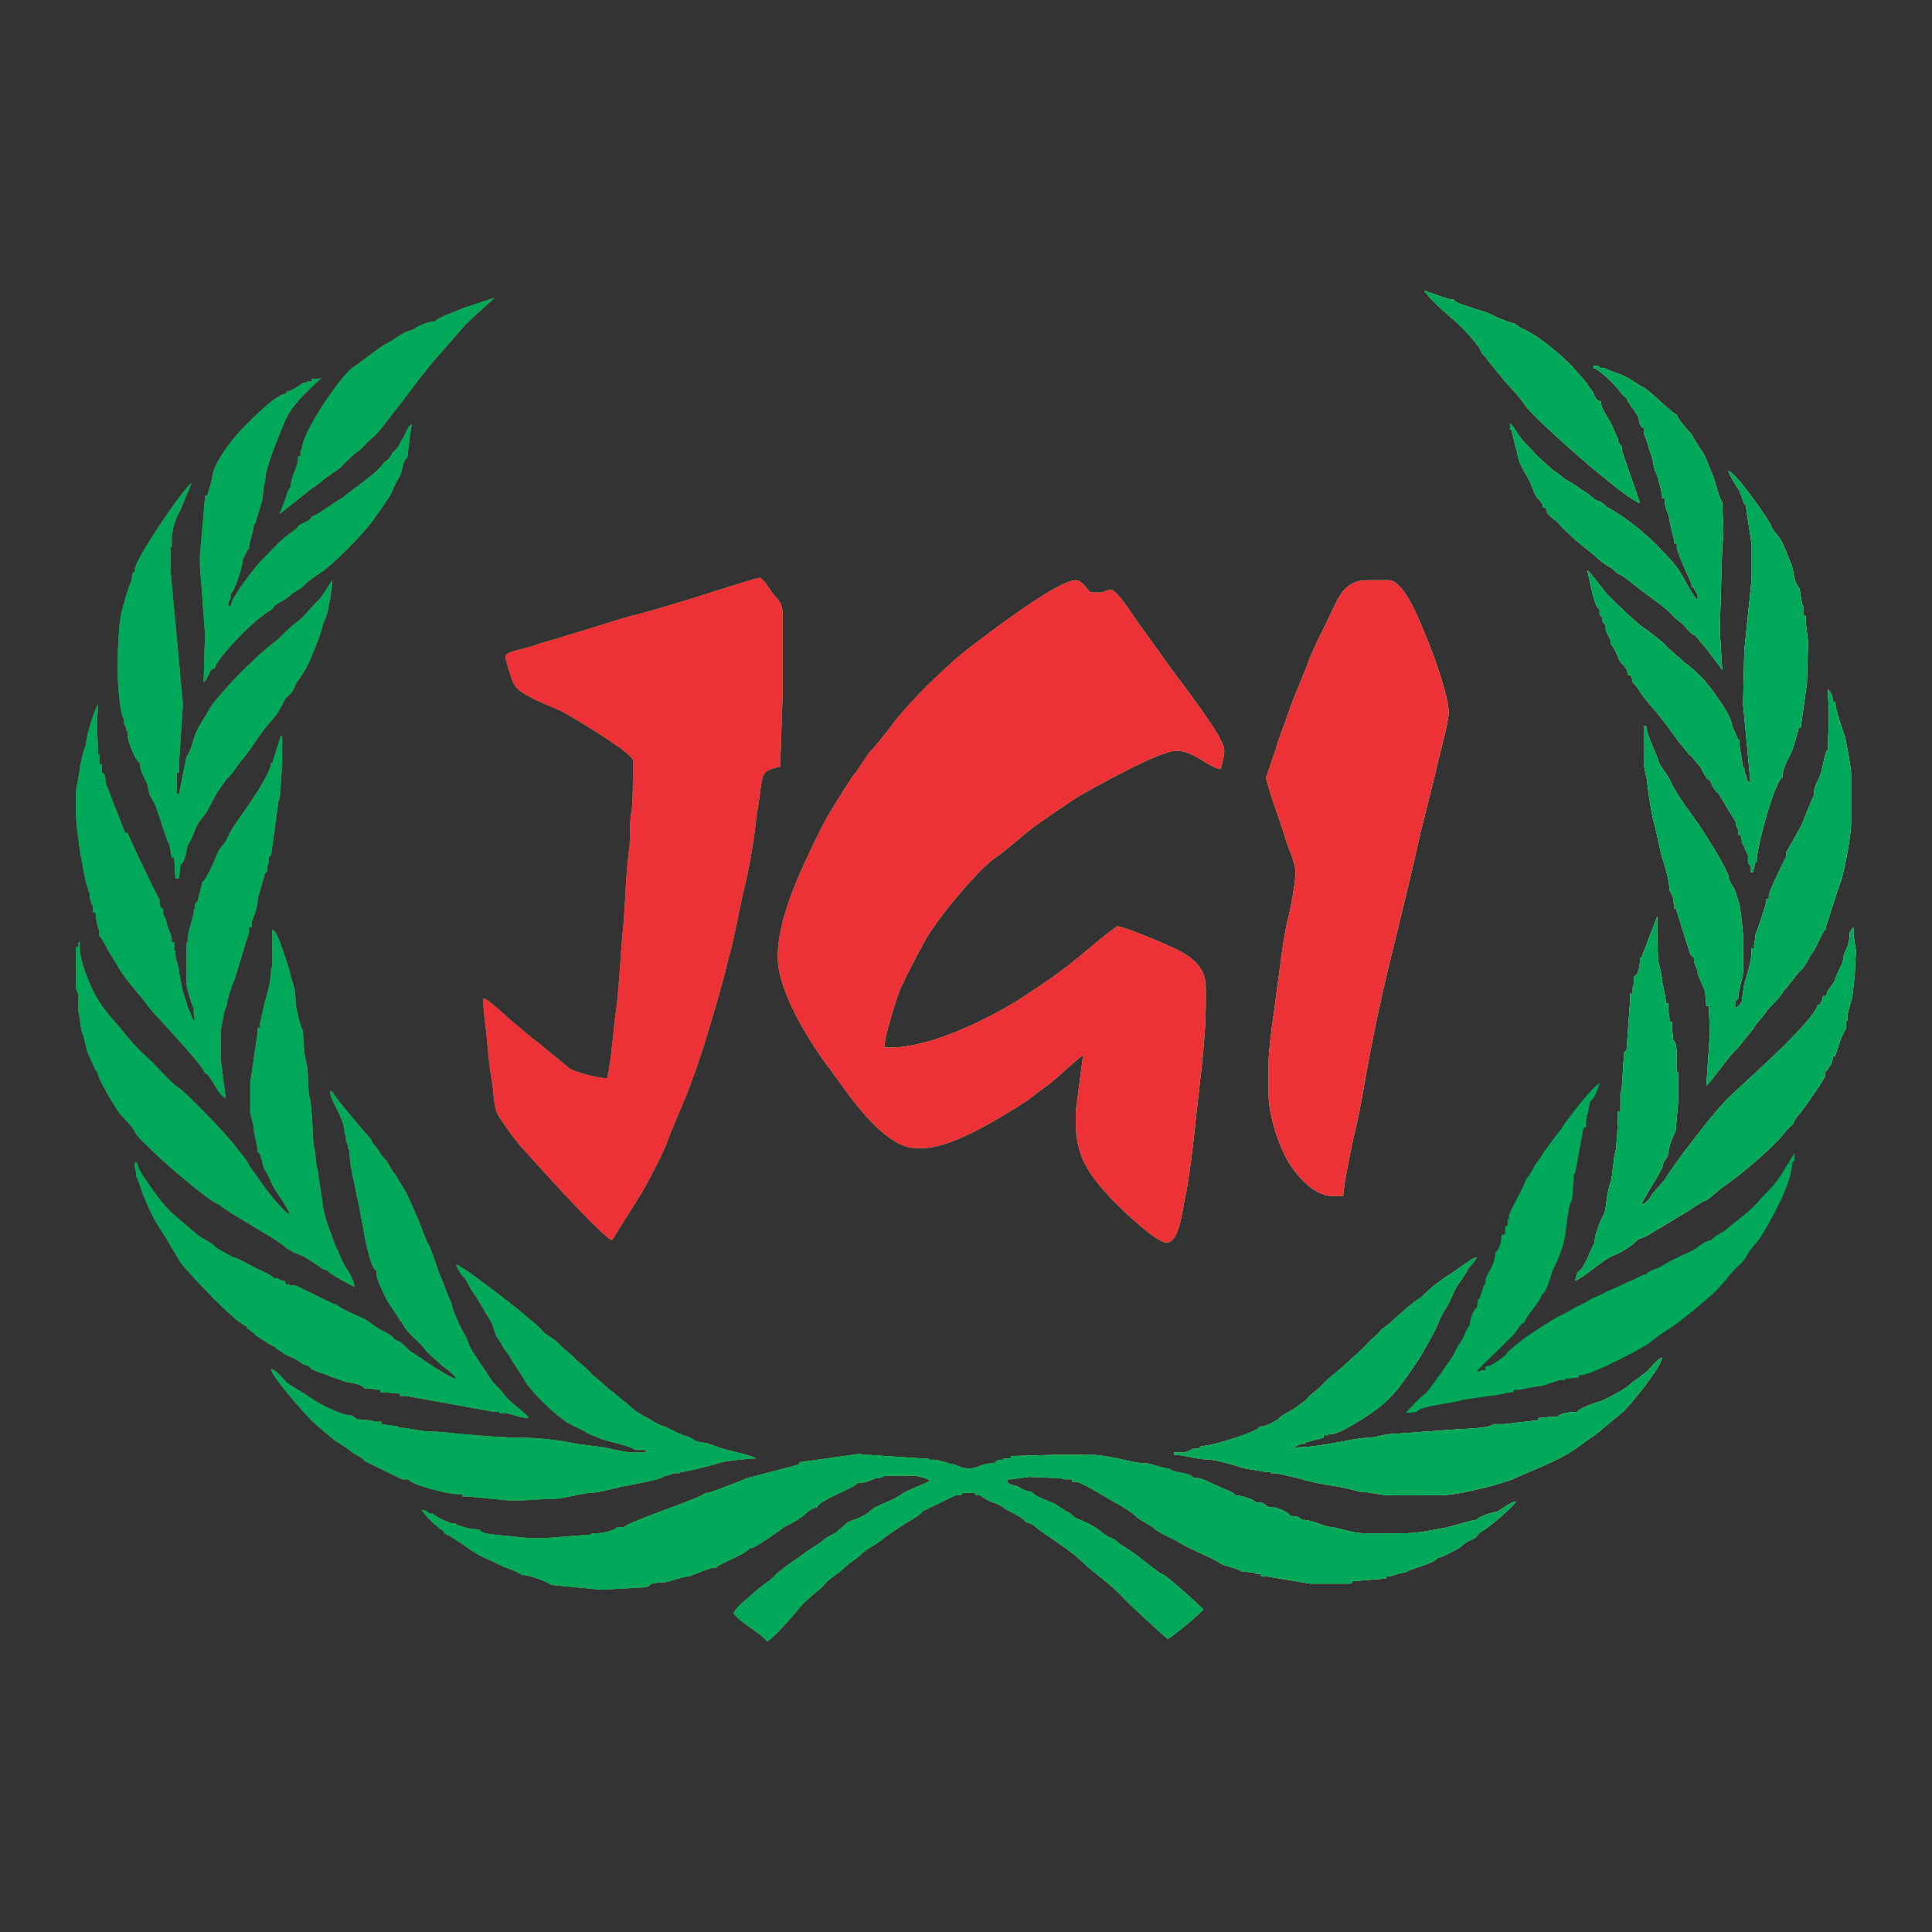 <svg xmlns="http://www.w3.org/2000/svg" xml:space="preserve" width="1.575in" height="1.575in"
  version="1.1"
  style="shape-rendering:geometricPrecision; text-rendering:geometricPrecision; image-rendering:optimizeQuality; fill-rule:evenodd; clip-rule:evenodd"
  viewBox="0 0 1575 1575" xmlns:xlink="http://www.w3.org/1999/xlink">
  <rect x="0" y="0" width="1575" height="1575" fill="#333333" stroke="none"/>
  <defs>
    <style type="text/css">
      <![CDATA[
        .fil0 {fill:none}
        .fil3 {fill:#ED3237}
        .fil1 {fill:#00A859}
        .fil2 {fill:url(#id34)}
      ]]>
    </style>
    <clipPath id="id0">
      <path d="M634 780c0,30 29,74 43,92 13,18 43,64 70,64l5 0c22,0 57,-21 73,-31 11,-6 20,-14 30,-21 10,-8 20,-18 28,-24l-6 46 0 10c0,28 13,44 27,59 6,7 38,38 47,38 11,0 13,-29 16,-41 3,-16 5,-34 7,-51 3,-33 9,-68 9,-106l0 -10c0,-19 -15,-27 -28,-33 -11,-5 -32,-14 -44,-17 -12,8 -27,22 -40,32 -13,10 -28,20 -42,29 -23,14 -69,38 -104,38l-4 0c0,-10 10,-40 13,-48 7,-15 13,-26 20,-39 10,-18 40,-54 55,-66 12,-8 22,-18 34,-27 11,-8 23,-16 35,-24 12,-7 67,-38 81,-38 14,0 25,13 36,15 1,-2 3,-12 3,-13l0 -3c0,-10 -37,-57 -44,-67 -8,-11 -15,-21 -23,-32 -4,-5 -20,-31 -25,-31l-1 0c-4,0 -4,2 -9,2l-6 0c-3,0 -7,-10 -13,-10 -15,0 -72,44 -84,53 -19,14 -55,49 -68,68 -5,6 -11,14 -16,19 -5,7 -9,14 -14,20 -8,12 -20,31 -26,43 -12,25 -35,69 -35,104z"/>
    </clipPath>
    <clipPath id="id1">
     <path d="M634 780c0,30 29,74 43,92 13,18 43,64 70,64l5 0c22,0 57,-21 73,-31 11,-6 20,-14 30,-21 10,-8 20,-18 28,-24l-6 46 0 10c0,28 13,44 27,59 6,7 38,38 47,38 11,0 13,-29 16,-41 3,-16 5,-34 7,-51 3,-33 9,-68 9,-106l0 -10c0,-19 -15,-27 -28,-33 -11,-5 -32,-14 -44,-17 -12,8 -27,22 -40,32 -13,10 -28,20 -42,29 -23,14 -69,38 -104,38l-4 0c0,-10 10,-40 13,-48 7,-15 13,-26 20,-39 10,-18 40,-54 55,-66 12,-8 22,-18 34,-27 11,-8 23,-16 35,-24 12,-7 67,-38 81,-38 14,0 25,13 36,15 1,-2 3,-12 3,-13l0 -3c0,-10 -37,-57 -44,-67 -8,-11 -15,-21 -23,-32 -4,-5 -20,-31 -25,-31l-1 0c-4,0 -4,2 -9,2l-6 0c-3,0 -7,-10 -13,-10 -15,0 -72,44 -84,53 -19,14 -55,49 -68,68 -5,6 -11,14 -16,19 -5,7 -9,14 -14,20 -8,12 -20,31 -26,43 -12,25 -35,69 -35,104z"/>
    </clipPath>
    <clipPath id="id2">
     <path d="M412 535c0,3 4,15 5,18 3,8 5,9 11,13 10,6 22,10 32,15 9,5 56,33 56,39l0 9c0,7 0,24 -1,31 -2,9 -1,23 -2,32 -3,20 -3,44 -5,64 -2,21 -3,42 -5,62 -3,19 -4,43 -8,61 -7,0 -28,-5 -32,-9 -8,-7 -15,-12 -23,-19 -8,-6 -15,-12 -22,-18 -4,-3 -20,-19 -24,-19 0,13 2,21 3,34 1,10 2,23 4,33 2,12 1,24 7,31 5,8 11,16 16,22 10,11 67,75 75,77 0,0 22,-35 25,-40 6,-11 17,-31 21,-43 6,-16 13,-30 19,-47 6,-16 11,-32 16,-49 5,-17 10,-34 14,-51 5,-18 8,-36 12,-54 4,-15 8,-38 10,-55 1,-10 3,-20 4,-29 2,-14 3,-15 16,-18l2 -59 0 -66c0,-8 -4,-12 -8,-16 -2,-3 -8,-13 -11,-13 -2,0 -46,14 -52,16 -17,5 -35,11 -52,15 -18,5 -35,11 -53,16 -8,3 -18,5 -26,8 -4,2 -24,5 -24,9z"/>
    </clipPath>
    <clipPath id="id3">
     <path d="M412 535c0,3 4,15 5,18 3,8 5,9 11,13 10,6 22,10 32,15 9,5 56,33 56,39l0 9c0,7 0,24 -1,31 -2,9 -1,23 -2,32 -3,20 -3,44 -5,64 -2,21 -3,42 -5,62 -3,19 -4,43 -8,61 -7,0 -28,-5 -32,-9 -8,-7 -15,-12 -23,-19 -8,-6 -15,-12 -22,-18 -4,-3 -20,-19 -24,-19 0,13 2,21 3,34 1,10 2,23 4,33 2,12 1,24 7,31 5,8 11,16 16,22 10,11 67,75 75,77 0,0 22,-35 25,-40 6,-11 17,-31 21,-43 6,-16 13,-30 19,-47 6,-16 11,-32 16,-49 5,-17 10,-34 14,-51 5,-18 8,-36 12,-54 4,-15 8,-38 10,-55 1,-10 3,-20 4,-29 2,-14 3,-15 16,-18l2 -59 0 -66c0,-8 -4,-12 -8,-16 -2,-3 -8,-13 -11,-13 -2,0 -46,14 -52,16 -17,5 -35,11 -52,15 -18,5 -35,11 -53,16 -8,3 -18,5 -26,8 -4,2 -24,5 -24,9z"/>
    </clipPath>
    <clipPath id="id4">
     <path d="M1032 634c4,16 12,36 17,53 3,9 8,18 7,28 -1,9 -3,21 -5,30 -5,18 -7,42 -10,61 -2,19 -7,45 -7,65l0 17c0,21 7,41 14,55 6,12 22,32 38,32l9 0c0,-7 7,-42 9,-50 4,-16 7,-34 10,-51 6,-33 13,-66 21,-98 8,-33 16,-65 23,-97 4,-16 8,-32 12,-48 2,-10 11,-42 11,-50 0,-14 -13,-49 -18,-61 -5,-12 -18,-47 -31,-47l-17 0c-20,0 -24,15 -31,29 -6,13 -14,27 -19,42 -6,15 -12,28 -17,44 -3,8 -6,15 -8,23 -2,5 -6,18 -8,23z"/>
    </clipPath>
    <clipPath id="id5">
     <path d="M1032 634c4,16 12,36 17,53 3,9 8,18 7,28 -1,9 -3,21 -5,30 -5,18 -7,42 -10,61 -2,19 -7,45 -7,65l0 17c0,21 7,41 14,55 6,12 22,32 38,32l9 0c0,-7 7,-42 9,-50 4,-16 7,-34 10,-51 6,-33 13,-66 21,-98 8,-33 16,-65 23,-97 4,-16 8,-32 12,-48 2,-10 11,-42 11,-50 0,-14 -13,-49 -18,-61 -5,-12 -18,-47 -31,-47l-17 0c-20,0 -24,15 -31,29 -6,13 -14,27 -19,42 -6,15 -12,28 -17,44 -3,8 -6,15 -8,23 -2,5 -6,18 -8,23z"/>
    </clipPath>
    <clipPath id="id6">
     <path d="M714 1205c6,0 6,-2 9,-2l21 0c3,0 12,2 14,4 -2,2 -19,8 -23,11 -5,4 -16,8 -22,11 -3,2 -7,6 -10,7 -3,2 -8,3 -12,5 -3,3 -6,5 -9,8 -3,2 -8,4 -10,6 -6,5 -14,9 -20,14 -6,4 -13,9 -19,14 -5,6 -13,10 -18,15 -6,6 -13,10 -17,17 4,7 26,19 27,23 4,0 25,-25 29,-30 5,-5 10,-9 16,-14 3,-3 3,-4 7,-7 1,-1 7,-5 8,-6 3,-3 5,-4 8,-7 3,-2 7,-5 8,-6 6,-6 12,-8 17,-12 6,-5 11,-8 17,-12 4,-3 16,-9 17,-12l27 -13 3 0c3,0 1,-2 4,-2l7 0c3,0 1,2 4,2l2 0c1,1 9,6 11,6 6,2 6,3 11,6 2,1 4,2 6,3 2,2 3,1 5,3 2,1 3,3 5,4 3,1 3,1 5,2 12,10 27,18 39,29 11,11 26,20 36,32 3,3 34,32 35,32 2,0 27,-21 29,-24 -6,-6 -26,-24 -32,-28 -5,-2 -13,-9 -17,-12 -5,-4 -12,-9 -17,-12 -4,-2 -5,-5 -9,-6 -4,-2 -6,-3 -9,-6 -4,-3 -13,-8 -19,-10 -4,-2 -4,-4 -9,-6 -3,-2 -6,-4 -9,-6 -4,-2 -17,-6 -19,-10 -4,0 -8,-2 -11,-4 -4,-2 -9,-1 -9,-6l3 0 15 -2 24 1c3,0 3,1 6,1l5 0 0 2 3 0c5,0 28,15 34,18 4,2 12,7 16,11 5,4 11,6 15,10 6,4 11,6 17,9 6,4 11,6 17,9 6,3 12,5 18,9 4,3 14,4 18,7l10 1c1,0 1,1 3,1l3 0 0 2 4 0 36 6 32 0c2,0 2,-1 3,-2l25 -2 2 0 0 -2 2 0c4,0 8,-3 14,-3 2,-3 23,-7 26,-12 3,0 18,-8 19,-9 2,-2 6,-5 9,-6 5,-2 3,-3 7,-6 5,-2 28,-22 29,-25 -4,0 -11,6 -15,8 -4,1 -16,4 -17,7 -5,0 -21,6 -29,7 -11,2 -19,4 -33,4l-30 0c-8,0 -19,-4 -26,-5 -9,-1 -15,-6 -25,-6 -1,-2 -4,-3 -7,-3l-2 0c-1,-3 -9,-6 -12,-7 -2,0 -5,0 -7,-1 -2,-1 -2,-3 -6,-3l-3 0c-2,-3 -13,-6 -17,-6 -1,-3 -12,-6 -15,-8 -4,-1 -11,-6 -16,-6l-3 0c-2,-5 -18,-4 -20,-8l-2 0c-2,0 -11,-3 -15,-4 -5,0 -11,-1 -16,-2 -7,-2 -23,-5 -30,-5l-31 0 -35 1 0 2 -6 0 0 1c-3,0 -6,0 -7,3l-3 0c-7,0 -12,4 -16,4l-4 0c-5,0 -9,-4 -16,-4l0 -1c-5,0 -6,-2 -11,-2l-4 0 0 -1 -5 0 -44 -3 -6 0 0 -1 -50 7 -1 2 -42 11c-2,1 -30,12 -32,12l-2 0c-2,4 -65,24 -66,28l-6 0c-2,3 -13,5 -17,5l-4 0 0 1 -39 3 -9 0c-4,0 -19,-2 -23,-2 -5,-1 -19,-1 -20,-5l-9 -1 -10 -3 0 -1 -3 0c-2,0 -15,-6 -16,-8l-2 0c-2,0 -3,-3 -7,-3 1,3 15,17 18,17 -1,3 4,3 6,5 3,2 6,4 8,5 5,4 10,7 15,10 6,3 11,5 17,8 3,2 15,5 17,8l2 0c4,0 21,6 22,8l41 4 36 -2 3 -1c2,-4 12,-2 17,-4 3,-1 13,-4 16,-4 3,-1 17,-7 20,-7l2 0c1,-3 25,-11 27,-16l2 0c2,0 24,-15 26,-17 4,-2 10,-5 14,-8 3,-2 8,-8 13,-8 1,-6 31,-16 33,-20l2 0c4,0 11,-3 13,-4z"/>
    </clipPath>
    <clipPath id="id7">
     <path d="M714 1205c6,0 6,-2 9,-2l21 0c3,0 12,2 14,4 -2,2 -19,8 -23,11 -5,4 -16,8 -22,11 -3,2 -7,6 -10,7 -3,2 -8,3 -12,5 -3,3 -6,5 -9,8 -3,2 -8,4 -10,6 -6,5 -14,9 -20,14 -6,4 -13,9 -19,14 -5,6 -13,10 -18,15 -6,6 -13,10 -17,17 4,7 26,19 27,23 4,0 25,-25 29,-30 5,-5 10,-9 16,-14 3,-3 3,-4 7,-7 1,-1 7,-5 8,-6 3,-3 5,-4 8,-7 3,-2 7,-5 8,-6 6,-6 12,-8 17,-12 6,-5 11,-8 17,-12 4,-3 16,-9 17,-12l27 -13 3 0c3,0 1,-2 4,-2l7 0c3,0 1,2 4,2l2 0c1,1 9,6 11,6 6,2 6,3 11,6 2,1 4,2 6,3 2,2 3,1 5,3 2,1 3,3 5,4 3,1 3,1 5,2 12,10 27,18 39,29 11,11 26,20 36,32 3,3 34,32 35,32 2,0 27,-21 29,-24 -6,-6 -26,-24 -32,-28 -5,-2 -13,-9 -17,-12 -5,-4 -12,-9 -17,-12 -4,-2 -5,-5 -9,-6 -4,-2 -6,-3 -9,-6 -4,-3 -13,-8 -19,-10 -4,-2 -4,-4 -9,-6 -3,-2 -6,-4 -9,-6 -4,-2 -17,-6 -19,-10 -4,0 -8,-2 -11,-4 -4,-2 -9,-1 -9,-6l3 0 15 -2 24 1c3,0 3,1 6,1l5 0 0 2 3 0c5,0 28,15 34,18 4,2 12,7 16,11 5,4 11,6 15,10 6,4 11,6 17,9 6,4 11,6 17,9 6,3 12,5 18,9 4,3 14,4 18,7l10 1c1,0 1,1 3,1l3 0 0 2 4 0 36 6 32 0c2,0 2,-1 3,-2l25 -2 2 0 0 -2 2 0c4,0 8,-3 14,-3 2,-3 23,-7 26,-12 3,0 18,-8 19,-9 2,-2 6,-5 9,-6 5,-2 3,-3 7,-6 5,-2 28,-22 29,-25 -4,0 -11,6 -15,8 -4,1 -16,4 -17,7 -5,0 -21,6 -29,7 -11,2 -19,4 -33,4l-30 0c-8,0 -19,-4 -26,-5 -9,-1 -15,-6 -25,-6 -1,-2 -4,-3 -7,-3l-2 0c-1,-3 -9,-6 -12,-7 -2,0 -5,0 -7,-1 -2,-1 -2,-3 -6,-3l-3 0c-2,-3 -13,-6 -17,-6 -1,-3 -12,-6 -15,-8 -4,-1 -11,-6 -16,-6l-3 0c-2,-5 -18,-4 -20,-8l-2 0c-2,0 -11,-3 -15,-4 -5,0 -11,-1 -16,-2 -7,-2 -23,-5 -30,-5l-31 0 -35 1 0 2 -6 0 0 1c-3,0 -6,0 -7,3l-3 0c-7,0 -12,4 -16,4l-4 0c-5,0 -9,-4 -16,-4l0 -1c-5,0 -6,-2 -11,-2l-4 0 0 -1 -5 0 -44 -3 -6 0 0 -1 -50 7 -1 2 -42 11c-2,1 -30,12 -32,12l-2 0c-2,4 -65,24 -66,28l-6 0c-2,3 -13,5 -17,5l-4 0 0 1 -39 3 -9 0c-4,0 -19,-2 -23,-2 -5,-1 -19,-1 -20,-5l-9 -1 -10 -3 0 -1 -3 0c-2,0 -15,-6 -16,-8l-2 0c-2,0 -3,-3 -7,-3 1,3 15,17 18,17 -1,3 4,3 6,5 3,2 6,4 8,5 5,4 10,7 15,10 6,3 11,5 17,8 3,2 15,5 17,8l2 0c4,0 21,6 22,8l41 4 36 -2 3 -1c2,-4 12,-2 17,-4 3,-1 13,-4 16,-4 3,-1 17,-7 20,-7l2 0c1,-3 25,-11 27,-16l2 0c2,0 24,-15 26,-17 4,-2 10,-5 14,-8 3,-2 8,-8 13,-8 1,-6 31,-16 33,-20l2 0c4,0 11,-3 13,-4z"/>
    </clipPath>
    <clipPath id="id8">
     <path d="M281 925l1 0 0 3c0,4 2,4 2,9l1 0 0 3c0,12 7,37 9,50 2,10 7,44 13,46l0 3c0,4 6,16 8,20 2,4 11,16 11,18l1 0c5,11 15,16 21,25 1,1 10,9 12,11 3,2 11,8 12,11 -6,-1 -20,-11 -25,-14 -4,-3 -7,-5 -12,-8 -4,-3 -6,-7 -11,-9 -5,-2 -2,-2 -5,-4 -1,-1 -5,-3 -7,-4 -4,-2 -8,-5 -12,-8 -4,-3 -24,-10 -26,-14l0 1 -33 -16 -5 0 0 -1 -3 0 -1 -3c-5,0 -4,-2 -7,-2l-2 0c-1,-3 -13,-7 -16,-9 -2,-1 -14,-8 -17,-8 -3,-2 -14,-7 -16,-10 -5,-4 -11,-6 -15,-10 -9,-8 -20,-16 -27,-25 -4,-5 -7,-9 -11,-15 -2,-3 -9,-12 -9,-17l-2 0 0 3c0,3 1,2 1,8 2,3 5,14 7,18 1,3 8,18 9,19 1,2 9,14 10,16 2,4 8,13 10,17 6,8 46,51 54,52 -1,2 5,4 8,8 2,1 9,6 11,7 4,2 3,1 6,4 2,1 4,2 6,4 4,2 8,3 12,6 3,2 2,2 6,3 5,2 1,2 6,4 6,3 7,2 13,5 5,2 9,3 14,5 4,0 13,2 14,5l3 0c5,0 5,1 10,1l0 2 3 0c5,0 6,1 11,1l2 0 0 2 5 0 72 13 4 0 0 1 4 0c6,0 12,4 20,4 -4,-6 -15,-12 -20,-19 -2,-3 -6,-7 -9,-10 -3,-4 -5,-8 -8,-12 -3,-4 -5,-8 -8,-12 -3,-4 -4,-8 -6,-13 -3,-4 -12,-23 -12,-28 -3,-5 -7,-18 -10,-24 -2,-6 -7,-21 -9,-24 -3,-5 -7,-19 -10,-24 -3,-7 -7,-17 -11,-23 -3,-4 -4,-7 -6,-10 -3,-3 -5,-8 -7,-11 -4,-4 -4,-4 -7,-9 -2,-3 -2,-2 -4,-5 -2,-4 -1,-2 -3,-5 -4,-4 -30,-35 -30,-37l-2 0c1,9 12,21 12,35z"/>
    </clipPath>
    <clipPath id="id9">
     <path d="M281 925l1 0 0 3c0,4 2,4 2,9l1 0 0 3c0,12 7,37 9,50 2,10 7,44 13,46l0 3c0,4 6,16 8,20 2,4 11,16 11,18l1 0c5,11 15,16 21,25 1,1 10,9 12,11 3,2 11,8 12,11 -6,-1 -20,-11 -25,-14 -4,-3 -7,-5 -12,-8 -4,-3 -6,-7 -11,-9 -5,-2 -2,-2 -5,-4 -1,-1 -5,-3 -7,-4 -4,-2 -8,-5 -12,-8 -4,-3 -24,-10 -26,-14l0 1 -33 -16 -5 0 0 -1 -3 0 -1 -3c-5,0 -4,-2 -7,-2l-2 0c-1,-3 -13,-7 -16,-9 -2,-1 -14,-8 -17,-8 -3,-2 -14,-7 -16,-10 -5,-4 -11,-6 -15,-10 -9,-8 -20,-16 -27,-25 -4,-5 -7,-9 -11,-15 -2,-3 -9,-12 -9,-17l-2 0 0 3c0,3 1,2 1,8 2,3 5,14 7,18 1,3 8,18 9,19 1,2 9,14 10,16 2,4 8,13 10,17 6,8 46,51 54,52 -1,2 5,4 8,8 2,1 9,6 11,7 4,2 3,1 6,4 2,1 4,2 6,4 4,2 8,3 12,6 3,2 2,2 6,3 5,2 1,2 6,4 6,3 7,2 13,5 5,2 9,3 14,5 4,0 13,2 14,5l3 0c5,0 5,1 10,1l0 2 3 0c5,0 6,1 11,1l2 0 0 2 5 0 72 13 4 0 0 1 4 0c6,0 12,4 20,4 -4,-6 -15,-12 -20,-19 -2,-3 -6,-7 -9,-10 -3,-4 -5,-8 -8,-12 -3,-4 -5,-8 -8,-12 -3,-4 -4,-8 -6,-13 -3,-4 -12,-23 -12,-28 -3,-5 -7,-18 -10,-24 -2,-6 -7,-21 -9,-24 -3,-5 -7,-19 -10,-24 -3,-7 -7,-17 -11,-23 -3,-4 -4,-7 -6,-10 -3,-3 -5,-8 -7,-11 -4,-4 -4,-4 -7,-9 -2,-3 -2,-2 -4,-5 -2,-4 -1,-2 -3,-5 -4,-4 -30,-35 -30,-37l-2 0c1,9 12,21 12,35z"/>
    </clipPath>
    <clipPath id="id10">
     <path d="M1027 1163c-1,4 -39,16 -48,16l-2 2 -4 0c-1,0 -6,3 -7,3l-9 0 0 2c9,0 19,4 30,4 4,0 25,6 27,7l18 3 4 0 0 1 3 0c3,0 19,4 23,5 5,2 17,4 23,5 8,1 16,3 23,5 6,0 19,3 24,3l42 0c8,0 24,-3 31,-5 10,-2 19,-5 28,-8 15,-7 37,-15 50,-24 7,-5 14,-10 21,-15 4,-4 16,-13 20,-17 7,-7 29,-34 31,-43 -4,0 -10,10 -15,13 -3,2 -3,3 -8,6 -3,2 -5,5 -8,6 -2,2 -16,9 -18,10 -4,1 -19,6 -20,9 -5,0 -15,1 -16,4l-6 0 -10 1 0 2 -2 0 -26 3 -9 0c-2,4 -33,4 -40,5 -14,1 -28,2 -42,3 -7,0 -13,3 -19,3 -5,0 -17,2 -21,3 -11,2 -26,5 -40,5 2,-1 4,-3 7,-3l2 0 0 -1 15 -4 0 -2 4 0 0 -1 3 0c7,0 36,-19 41,-24 12,-10 20,-23 29,-36 5,-8 8,-14 12,-21 4,-7 6,-15 11,-22 5,-8 6,-15 12,-22 2,-3 4,-6 6,-10 2,-2 6,-7 7,-9 -4,0 -18,12 -24,15 0,0 -11,8 -11,8 -1,1 -10,9 -11,10 -7,4 -15,12 -21,17 -3,3 -8,7 -11,9 -3,4 -7,7 -10,10 -5,6 -14,13 -20,19 -7,6 -15,12 -21,19 -4,3 -7,5 -10,9 -3,2 -9,7 -11,8 -3,2 -10,5 -12,8 -3,2 -10,6 -15,6z"/>
    </clipPath>
    <clipPath id="id11">
     <path d="M1027 1163c-1,4 -39,16 -48,16l-2 2 -4 0c-1,0 -6,3 -7,3l-9 0 0 2c9,0 19,4 30,4 4,0 25,6 27,7l18 3 4 0 0 1 3 0c3,0 19,4 23,5 5,2 17,4 23,5 8,1 16,3 23,5 6,0 19,3 24,3l42 0c8,0 24,-3 31,-5 10,-2 19,-5 28,-8 15,-7 37,-15 50,-24 7,-5 14,-10 21,-15 4,-4 16,-13 20,-17 7,-7 29,-34 31,-43 -4,0 -10,10 -15,13 -3,2 -3,3 -8,6 -3,2 -5,5 -8,6 -2,2 -16,9 -18,10 -4,1 -19,6 -20,9 -5,0 -15,1 -16,4l-6 0 -10 1 0 2 -2 0 -26 3 -9 0c-2,4 -33,4 -40,5 -14,1 -28,2 -42,3 -7,0 -13,3 -19,3 -5,0 -17,2 -21,3 -11,2 -26,5 -40,5 2,-1 4,-3 7,-3l2 0 0 -1 15 -4 0 -2 4 0 0 -1 3 0c7,0 36,-19 41,-24 12,-10 20,-23 29,-36 5,-8 8,-14 12,-21 4,-7 6,-15 11,-22 5,-8 6,-15 12,-22 2,-3 4,-6 6,-10 2,-2 6,-7 7,-9 -4,0 -18,12 -24,15 0,0 -11,8 -11,8 -1,1 -10,9 -11,10 -7,4 -15,12 -21,17 -3,3 -8,7 -11,9 -3,4 -7,7 -10,10 -5,6 -14,13 -20,19 -7,6 -15,12 -21,19 -4,3 -7,5 -10,9 -3,2 -9,7 -11,8 -3,2 -10,5 -12,8 -3,2 -10,6 -15,6z"/>
    </clipPath>
    <clipPath id="id12">
     <path d="M222 787c0,1 0,1 -1,3 0,8 -2,16 -4,23 -1,3 -5,21 -5,21l0 4 -2 0 0 4 -6 41 0 24c0,1 3,10 3,14 0,3 3,14 3,16l0 2c3,1 4,10 5,13 3,5 5,9 7,14 3,6 14,20 14,24 -4,-1 -20,-21 -23,-26 -2,-3 -8,-11 -10,-14 -1,-4 -8,-11 -10,-14 -5,-8 -41,-45 -47,-49 -8,-5 -18,-18 -25,-24 -9,-8 -16,-16 -23,-25 -8,-9 -15,-17 -21,-28 -4,-8 -12,-26 -12,-38l0 -4 -1 0 0 4 -2 0 0 33c0,3 2,3 2,9 0,4 -1,8 0,11 2,7 1,14 4,19l3 13 7 16 1 -1c0,7 14,29 18,35 3,4 9,9 12,14 3,6 7,9 12,14 6,7 52,47 58,47 2,4 47,28 54,35 2,2 11,6 14,7 7,4 8,5 14,9 2,2 6,2 7,4 3,2 3,2 6,4 2,1 14,8 15,8 -1,-8 -7,-15 -10,-21 -2,-4 -2,-6 -5,-11 -1,-2 -3,-8 -4,-11 -3,-7 -6,-17 -7,-24 -1,-9 -3,-19 -4,-28 -1,-2 -2,-11 -2,-14 -1,-4 -2,-11 -2,-14 0,-7 -1,-22 -2,-29 -3,-10 -1,-20 -3,-29 -2,-7 -3,-20 -3,-28 -2,-1 -5,-17 -6,-21 0,-10 -1,-14 -4,-23 -1,-6 -4,-14 -6,-20 -2,-5 -5,-17 -9,-18l0 29z"/>
    </clipPath>
    <clipPath id="id13">
     <path d="M222 787c0,1 0,1 -1,3 0,8 -2,16 -4,23 -1,3 -5,21 -5,21l0 4 -2 0 0 4 -6 41 0 24c0,1 3,10 3,14 0,3 3,14 3,16l0 2c3,1 4,10 5,13 3,5 5,9 7,14 3,6 14,20 14,24 -4,-1 -20,-21 -23,-26 -2,-3 -8,-11 -10,-14 -1,-4 -8,-11 -10,-14 -5,-8 -41,-45 -47,-49 -8,-5 -18,-18 -25,-24 -9,-8 -16,-16 -23,-25 -8,-9 -15,-17 -21,-28 -4,-8 -12,-26 -12,-38l0 -4 -1 0 0 4 -2 0 0 33c0,3 2,3 2,9 0,4 -1,8 0,11 2,7 1,14 4,19l3 13 7 16 1 -1c0,7 14,29 18,35 3,4 9,9 12,14 3,6 7,9 12,14 6,7 52,47 58,47 2,4 47,28 54,35 2,2 11,6 14,7 7,4 8,5 14,9 2,2 6,2 7,4 3,2 3,2 6,4 2,1 14,8 15,8 -1,-8 -7,-15 -10,-21 -2,-4 -2,-6 -5,-11 -1,-2 -3,-8 -4,-11 -3,-7 -6,-17 -7,-24 -1,-9 -3,-19 -4,-28 -1,-2 -2,-11 -2,-14 -1,-4 -2,-11 -2,-14 0,-7 -1,-22 -2,-29 -3,-10 -1,-20 -3,-29 -2,-7 -3,-20 -3,-28 -2,-1 -5,-17 -6,-21 0,-10 -1,-14 -4,-23 -1,-6 -4,-14 -6,-20 -2,-5 -5,-17 -9,-18l0 29z"/>
    </clipPath>
    <clipPath id="id14">
     <path d="M1343 768l-5 13 -1 0c0,5 -1,14 -5,15l0 4c0,4 -1,3 -1,6l0 4 -2 0 0 4 -3 42 -2 2 -2 31c-1,1 -1,1 -1,3l0 14 -2 0 0 4c0,2 -1,26 -2,28 -2,7 -2,19 -4,26 -3,7 -3,17 -5,25 -1,1 -4,8 -5,11 -1,4 -3,7 -3,13 -3,5 -9,23 -14,24l-2 7c5,-1 23,-17 30,-20 6,-2 10,-5 15,-8 3,-2 4,-4 7,-6 3,-1 6,-2 9,-4 10,-6 20,-12 30,-18 3,-2 13,-9 15,-9 4,-2 10,-8 14,-11 15,-10 42,-33 52,-46 2,-3 4,-4 6,-6 1,-3 2,-5 5,-8 1,-1 9,-12 10,-14 4,-5 7,-10 10,-15 1,-1 1,-3 1,-5 1,-1 2,-2 3,-4 2,-3 3,-3 3,-9l2 0 5 -15 4 -8 0 -6 1 0 0 -3c0,-3 3,-13 4,-16 0,-1 2,-17 2,-18l1 -20 -2 -13 0 -6 -1 1 -2 3c0,12 -5,16 -5,20l0 3 -1 0 0 2c0,0 -6,12 -6,14 -3,6 -7,8 -7,13l-3 0c0,3 -2,8 -4,7 -4,15 -62,65 -75,78 -12,13 -24,29 -34,42 -6,8 -11,15 -16,23 -2,2 -6,7 -9,10 -2,3 -5,9 -10,10 2,-5 13,-22 16,-28 2,-3 1,-5 3,-8 2,-2 3,-4 3,-7 1,-6 4,-13 6,-17l2 -23 0 -25 -1 0 0 -10c0,-4 0,-15 -3,-16l-1 -11 0 -4 -2 0 0 -2c0,-4 -1,-4 -1,-9l0 -4 -2 0 0 -2c0,-1 -2,-12 -3,-16 0,-4 -2,-12 -3,-16 -1,-11 -1,-24 -1,-37l-8 21z"/>
    </clipPath>
    <clipPath id="id15">
     <path d="M1343 768l-5 13 -1 0c0,5 -1,14 -5,15l0 4c0,4 -1,3 -1,6l0 4 -2 0 0 4 -3 42 -2 2 -2 31c-1,1 -1,1 -1,3l0 14 -2 0 0 4c0,2 -1,26 -2,28 -2,7 -2,19 -4,26 -3,7 -3,17 -5,25 -1,1 -4,8 -5,11 -1,4 -3,7 -3,13 -3,5 -9,23 -14,24l-2 7c5,-1 23,-17 30,-20 6,-2 10,-5 15,-8 3,-2 4,-4 7,-6 3,-1 6,-2 9,-4 10,-6 20,-12 30,-18 3,-2 13,-9 15,-9 4,-2 10,-8 14,-11 15,-10 42,-33 52,-46 2,-3 4,-4 6,-6 1,-3 2,-5 5,-8 1,-1 9,-12 10,-14 4,-5 7,-10 10,-15 1,-1 1,-3 1,-5 1,-1 2,-2 3,-4 2,-3 3,-3 3,-9l2 0 5 -15 4 -8 0 -6 1 0 0 -3c0,-3 3,-13 4,-16 0,-1 2,-17 2,-18l1 -20 -2 -13 0 -6 -1 1 -2 3c0,12 -5,16 -5,20l0 3 -1 0 0 2c0,0 -6,12 -6,14 -3,6 -7,8 -7,13l-3 0c0,3 -2,8 -4,7 -4,15 -62,65 -75,78 -12,13 -24,29 -34,42 -6,8 -11,15 -16,23 -2,2 -6,7 -9,10 -2,3 -5,9 -10,10 2,-5 13,-22 16,-28 2,-3 1,-5 3,-8 2,-2 3,-4 3,-7 1,-6 4,-13 6,-17l2 -23 0 -25 -1 0 0 -10c0,-4 0,-15 -3,-16l-1 -11 0 -4 -2 0 0 -2c0,-4 -1,-4 -1,-9l0 -4 -2 0 0 -2c0,-1 -2,-12 -3,-16 0,-4 -2,-12 -3,-16 -1,-11 -1,-24 -1,-37l-8 21z"/>
    </clipPath>
    <clipPath id="id16">
     <path d="M518 1182l8 0 0 2 -12 0c-3,0 -17,-3 -21,-4 -8,-1 -15,-2 -23,-3 -14,-3 -31,-5 -47,-5 -14,0 -34,-2 -48,-3 -9,-1 -17,-2 -24,-2 -7,0 -19,-3 -23,-3l-3 0 0 -1 -14 -2 0 -2 -4 0c-2,0 -2,0 -4,-1l-12 -1 -4 -3c-9,0 -30,-11 -36,-16 -6,-4 -10,-6 -16,-10 -4,-3 -9,-11 -14,-12 0,6 28,37 33,42 4,4 16,14 20,17 2,1 11,7 12,8 3,3 10,5 11,8l31 15 5 0c1,4 32,12 39,12l5 0 0 2 5 0 31 3c11,1 24,-1 36,-1 10,0 22,-4 32,-5 8,0 23,-5 31,-6 4,-1 29,-5 30,-8 5,0 5,-2 9,-2l3 0 0 -1 2 0c2,0 27,-6 29,-7 5,-2 25,-4 31,-4 -1,-2 -16,-5 -19,-6 -5,-1 -14,-4 -19,-6 -3,-1 -7,-1 -10,-2 -3,-1 -4,-3 -8,-4 -7,-2 -13,-6 -18,-8 -5,-1 -12,-6 -16,-8 -7,-4 -10,-6 -15,-11 -5,-3 -9,-8 -14,-11 0,0 -13,-12 -14,-12 -2,-3 -10,-10 -13,-12 -4,-5 -8,-7 -13,-12 -4,-5 -9,-7 -14,-11 -4,-5 -8,-8 -13,-12 -5,-5 -54,-43 -58,-43 0,2 5,10 7,11 2,3 4,8 7,12 5,7 9,15 14,23 2,3 3,9 5,13 2,2 6,10 7,11 3,3 5,8 8,12 2,3 5,8 7,11 4,9 29,33 38,37 4,2 8,4 12,6 2,2 9,4 13,6 6,2 24,6 28,9z"/>
    </clipPath>
    <clipPath id="id17">
     <path d="M518 1182l8 0 0 2 -12 0c-3,0 -17,-3 -21,-4 -8,-1 -15,-2 -23,-3 -14,-3 -31,-5 -47,-5 -14,0 -34,-2 -48,-3 -9,-1 -17,-2 -24,-2 -7,0 -19,-3 -23,-3l-3 0 0 -1 -14 -2 0 -2 -4 0c-2,0 -2,0 -4,-1l-12 -1 -4 -3c-9,0 -30,-11 -36,-16 -6,-4 -10,-6 -16,-10 -4,-3 -9,-11 -14,-12 0,6 28,37 33,42 4,4 16,14 20,17 2,1 11,7 12,8 3,3 10,5 11,8l31 15 5 0c1,4 32,12 39,12l5 0 0 2 5 0 31 3c11,1 24,-1 36,-1 10,0 22,-4 32,-5 8,0 23,-5 31,-6 4,-1 29,-5 30,-8 5,0 5,-2 9,-2l3 0 0 -1 2 0c2,0 27,-6 29,-7 5,-2 25,-4 31,-4 -1,-2 -16,-5 -19,-6 -5,-1 -14,-4 -19,-6 -3,-1 -7,-1 -10,-2 -3,-1 -4,-3 -8,-4 -7,-2 -13,-6 -18,-8 -5,-1 -12,-6 -16,-8 -7,-4 -10,-6 -15,-11 -5,-3 -9,-8 -14,-11 0,0 -13,-12 -14,-12 -2,-3 -10,-10 -13,-12 -4,-5 -8,-7 -13,-12 -4,-5 -9,-7 -14,-11 -4,-5 -8,-8 -13,-12 -5,-5 -54,-43 -58,-43 0,2 5,10 7,11 2,3 4,8 7,12 5,7 9,15 14,23 2,3 3,9 5,13 2,2 6,10 7,11 3,3 5,8 8,12 2,3 5,8 7,11 4,9 29,33 38,37 4,2 8,4 12,6 2,2 9,4 13,6 6,2 24,6 28,9z"/>
    </clipPath>
    <clipPath id="id18">
     <path d="M1491 582l0 2 -1 27c-2,1 -4,14 -5,17 -1,6 -6,12 -6,17l0 3c-1,1 -9,21 -10,24 0,0 -12,22 -13,23l0 4c-2,3 -14,28 -14,31l0 3 -2 0 0 2c0,1 -8,26 -9,27 0,6 -1,5 -1,9l0 2 -2 0c0,17 -7,26 -7,37l0 2 -1 0 0 4c0,2 -4,5 -5,6l0 -6 2 -2c0,-7 4,-17 4,-22l0 -27c0,-6 -2,-23 -3,-28 -1,-2 -3,-10 -4,-12 -2,-4 -4,-5 -5,-11 -3,-9 -17,-31 -23,-40 -8,-12 -19,-25 -25,-39 -2,-3 -4,-6 -6,-9 -3,-4 -3,-6 -5,-11 -2,-5 -8,-18 -8,-23l-2 0 0 27c0,6 1,9 2,14 1,3 1,9 2,14 1,7 3,20 5,26 2,8 4,19 6,26 2,6 6,19 6,27 1,1 3,5 3,7l0 3 1 0 0 5 1 -1 12 38 3 3 0 3c0,1 3,7 3,8l0 3 0 -1 6 14 1 12 2 0 1 22 -3 43c5,-4 18,-24 25,-30 1,-1 12,-15 13,-16 2,-4 9,-11 12,-16 4,-4 11,-11 13,-15 2,-2 11,-14 13,-16 5,-4 7,-11 11,-16 3,-4 8,-18 11,-19l-1 0 11 -34 0 -1c3,-2 10,-41 10,-49l0 -43c0,-4 -4,-25 -5,-30 -2,-4 -8,-23 -8,-28l-2 0c0,-5 -1,-7 -4,-10l1 20z"/>
    </clipPath>
    <clipPath id="id19">
     <path d="M1491 582l0 2 -1 27c-2,1 -4,14 -5,17 -1,6 -6,12 -6,17l0 3c-1,1 -9,21 -10,24 0,0 -12,22 -13,23l0 4c-2,3 -14,28 -14,31l0 3 -2 0 0 2c0,1 -8,26 -9,27 0,6 -1,5 -1,9l0 2 -2 0c0,17 -7,26 -7,37l0 2 -1 0 0 4c0,2 -4,5 -5,6l0 -6 2 -2c0,-7 4,-17 4,-22l0 -27c0,-6 -2,-23 -3,-28 -1,-2 -3,-10 -4,-12 -2,-4 -4,-5 -5,-11 -3,-9 -17,-31 -23,-40 -8,-12 -19,-25 -25,-39 -2,-3 -4,-6 -6,-9 -3,-4 -3,-6 -5,-11 -2,-5 -8,-18 -8,-23l-2 0 0 27c0,6 1,9 2,14 1,3 1,9 2,14 1,7 3,20 5,26 2,8 4,19 6,26 2,6 6,19 6,27 1,1 3,5 3,7l0 3 1 0 0 5 1 -1 12 38 3 3 0 3c0,1 3,7 3,8l0 3 0 -1 6 14 1 12 2 0 1 22 -3 43c5,-4 18,-24 25,-30 1,-1 12,-15 13,-16 2,-4 9,-11 12,-16 4,-4 11,-11 13,-15 2,-2 11,-14 13,-16 5,-4 7,-11 11,-16 3,-4 8,-18 11,-19l-1 0 11 -34 0 -1c3,-2 10,-41 10,-49l0 -43c0,-4 -4,-25 -5,-30 -2,-4 -8,-23 -8,-28l-2 0c0,-5 -1,-7 -4,-10l1 20z"/>
    </clipPath>
    <clipPath id="id20">
     <path d="M70 608c-2,3 -4,13 -5,18 0,4 -3,17 -3,19l0 19c0,13 7,57 11,64 0,7 3,10 3,13l0 3 2 0c0,7 3,15 3,16l0 3c2,1 7,12 9,15 3,4 7,12 10,16 7,10 15,18 22,28 6,7 45,48 45,53 4,-1 11,19 17,20l-4 -31 0 -23c0,-3 1,-6 2,-12 0,-3 2,-7 3,-10 0,-4 4,-16 6,-20 1,-3 12,-39 12,-39l0 -4 2 0 0 -2c0,-5 5,-11 5,-21l6 -21 2 -2 0 -4 1 -3 0 -4 2 -2 6 -44 1 -2 2 -28 0 -23 -1 0 -7 22 -1 0c0,9 -23,41 -28,48 -2,3 -6,9 -7,12 -2,5 -5,7 -8,12 -2,5 -10,24 -13,25l-4 16c-1,1 -2,1 -2,3l0 3 -1 0 0 2c0,4 -5,16 -5,23l0 2 -1 0 0 33c0,4 4,18 6,21l0 5 1 5c-3,-1 -4,-8 -6,-11 0,-1 -4,-13 -4,-13 -1,-4 -2,-11 -3,-15 0,-6 -3,-11 -3,-14l0 -4 -1 0 0 -7 -2 0 0 -3c0,-1 -2,-7 -3,-8l-2 -8 -2 -4 0 -4c-3,-1 -3,-4 -3,-8 -2,-2 -26,-53 -26,-54l-2 0 -16 -41 0 -2c0,-3 -1,-6 -3,-6l0 -7 -2 0 0 -8 -1 0 -1 -25 1 -16c-3,5 -10,26 -10,34z"/>
    </clipPath>
    <clipPath id="id21">
     <path d="M70 608c-2,3 -4,13 -5,18 0,4 -3,17 -3,19l0 19c0,13 7,57 11,64 0,7 3,10 3,13l0 3 2 0c0,7 3,15 3,16l0 3c2,1 7,12 9,15 3,4 7,12 10,16 7,10 15,18 22,28 6,7 45,48 45,53 4,-1 11,19 17,20l-4 -31 0 -23c0,-3 1,-6 2,-12 0,-3 2,-7 3,-10 0,-4 4,-16 6,-20 1,-3 12,-39 12,-39l0 -4 2 0 0 -2c0,-5 5,-11 5,-21l6 -21 2 -2 0 -4 1 -3 0 -4 2 -2 6 -44 1 -2 2 -28 0 -23 -1 0 -7 22 -1 0c0,9 -23,41 -28,48 -2,3 -6,9 -7,12 -2,5 -5,7 -8,12 -2,5 -10,24 -13,25l-4 16c-1,1 -2,1 -2,3l0 3 -1 0 0 2c0,4 -5,16 -5,23l0 2 -1 0 0 33c0,4 4,18 6,21l0 5 1 5c-3,-1 -4,-8 -6,-11 0,-1 -4,-13 -4,-13 -1,-4 -2,-11 -3,-15 0,-6 -3,-11 -3,-14l0 -4 -1 0 0 -7 -2 0 0 -3c0,-1 -2,-7 -3,-8l-2 -8 -2 -4 0 -4c-3,-1 -3,-4 -3,-8 -2,-2 -26,-53 -26,-54l-2 0 -16 -41 0 -2c0,-3 -1,-6 -3,-6l0 -7 -2 0 0 -8 -1 0 -1 -25 1 -16c-3,5 -10,26 -10,34z"/>
    </clipPath>
    <clipPath id="id22">
     <path d="M1418 400l4 11 1 0 5 33 0 28 -6 58 -1 44 6 64 -3 -2c0,-6 -2,-4 -2,-8l0 -2 -1 0 -3 -19 0 -4 -1 0 -5 -11c0,-9 -18,-32 -23,-38 -5,-5 -10,-10 -16,-14 -4,-4 -13,-11 -16,-15 -1,-1 -16,-13 -17,-13 -4,-3 -13,-11 -17,-15 -5,-5 -10,-9 -15,-15 -2,-3 -13,-17 -14,-17 2,7 5,29 10,32l0 4c1,2 2,1 2,3l0 2 3 4 0 3c0,2 4,8 4,9l0 3c2,1 6,10 7,13 2,4 7,6 7,12 4,1 3,2 4,6 0,1 3,3 4,5 2,3 6,9 8,11 6,7 12,14 17,21 3,4 6,8 8,11 2,2 7,9 9,11 3,2 6,7 9,10 2,3 5,11 8,11 1,3 4,9 7,11l14 23c0,6 2,3 2,8l0 2c3,1 3,4 3,7 1,2 2,2 2,4l1 2 2 4 0 6c0,2 2,1 2,4l0 4 2 0 2 -8 1 0c0,-13 15,-67 21,-69 0,-7 4,-14 7,-20 1,-2 6,-17 6,-20l2 -1 5 -36 1 -34 -2 -16 0 -5 -2 0 0 -6c0,-2 0,-2 -1,-4l-2 -12c-3,-4 -4,-7 -5,-13 -1,-7 -3,-9 -5,-15 -1,-3 -4,-10 -6,-13 -3,-4 -6,-7 -8,-12 -3,-6 -28,-42 -34,-43 0,2 8,15 9,16z"/>
    </clipPath>
    <clipPath id="id23">
     <path d="M1418 400l4 11 1 0 5 33 0 28 -6 58 -1 44 6 64 -3 -2c0,-6 -2,-4 -2,-8l0 -2 -1 0 -3 -19 0 -4 -1 0 -5 -11c0,-9 -18,-32 -23,-38 -5,-5 -10,-10 -16,-14 -4,-4 -13,-11 -16,-15 -1,-1 -16,-13 -17,-13 -4,-3 -13,-11 -17,-15 -5,-5 -10,-9 -15,-15 -2,-3 -13,-17 -14,-17 2,7 5,29 10,32l0 4c1,2 2,1 2,3l0 2 3 4 0 3c0,2 4,8 4,9l0 3c2,1 6,10 7,13 2,4 7,6 7,12 4,1 3,2 4,6 0,1 3,3 4,5 2,3 6,9 8,11 6,7 12,14 17,21 3,4 6,8 8,11 2,2 7,9 9,11 3,2 6,7 9,10 2,3 5,11 8,11 1,3 4,9 7,11l14 23c0,6 2,3 2,8l0 2c3,1 3,4 3,7 1,2 2,2 2,4l1 2 2 4 0 6c0,2 2,1 2,4l0 4 2 0 2 -8 1 0c0,-13 15,-67 21,-69 0,-7 4,-14 7,-20 1,-2 6,-17 6,-20l2 -1 5 -36 1 -34 -2 -16 0 -5 -2 0 0 -6c0,-2 0,-2 -1,-4l-2 -12c-3,-4 -4,-7 -5,-13 -1,-7 -3,-9 -5,-15 -1,-3 -4,-10 -6,-13 -3,-4 -6,-7 -8,-12 -3,-6 -28,-42 -34,-43 0,2 8,15 9,16z"/>
    </clipPath>
    <clipPath id="id24">
     <path d="M110 464l0 2c-3,1 -2,4 -3,8 -1,2 -2,4 -3,8 -2,5 -3,11 -5,17 -2,10 -3,28 -3,40l0 11c0,7 2,34 5,36l0 2c0,4 2,3 2,8l1 0 0 3c0,5 6,21 10,23 0,7 4,12 6,17 1,4 1,5 2,9 1,2 3,5 4,7 3,6 10,32 12,33l2 11 2 0 1 17 3 0 1 -11c4,-2 5,-12 6,-16 3,-4 5,-10 7,-15 3,-6 6,-8 9,-13 2,-4 6,-11 8,-15 1,-1 8,-12 9,-12 4,-4 7,-9 10,-13 7,-8 13,-18 19,-26 3,-4 7,-8 10,-12 3,-4 6,-11 8,-14 2,-2 3,-2 5,-5 2,-3 2,-4 4,-8 2,-2 8,-12 9,-14 4,-10 9,-20 12,-32 1,-4 2,-4 3,-8 1,-3 2,-6 2,-9 1,-2 3,-17 3,-20 -1,1 -9,15 -14,19 -6,6 -9,11 -16,16 -6,4 -12,12 -18,16 -5,4 -12,10 -17,15 -12,11 -21,21 -32,34 -2,3 -4,6 -6,10 -2,3 -4,6 -6,10 -5,8 -5,17 -10,24l-6 30 -2 0 0 -17 2 0 0 -9 3 -45 0 -3 -10 -108 0 -19 1 0 0 -5c0,-10 3,-18 7,-25 1,-3 9,-21 9,-22 -5,2 -46,62 -46,70z"/>
    </clipPath>
    <clipPath id="id25">
     <path d="M110 464l0 2c-3,1 -2,4 -3,8 -1,2 -2,4 -3,8 -2,5 -3,11 -5,17 -2,10 -3,28 -3,40l0 11c0,7 2,34 5,36l0 2c0,4 2,3 2,8l1 0 0 3c0,5 6,21 10,23 0,7 4,12 6,17 1,4 1,5 2,9 1,2 3,5 4,7 3,6 10,32 12,33l2 11 2 0 1 17 3 0 1 -11c4,-2 5,-12 6,-16 3,-4 5,-10 7,-15 3,-6 6,-8 9,-13 2,-4 6,-11 8,-15 1,-1 8,-12 9,-12 4,-4 7,-9 10,-13 7,-8 13,-18 19,-26 3,-4 7,-8 10,-12 3,-4 6,-11 8,-14 2,-2 3,-2 5,-5 2,-3 2,-4 4,-8 2,-2 8,-12 9,-14 4,-10 9,-20 12,-32 1,-4 2,-4 3,-8 1,-3 2,-6 2,-9 1,-2 3,-17 3,-20 -1,1 -9,15 -14,19 -6,6 -9,11 -16,16 -6,4 -12,12 -18,16 -5,4 -12,10 -17,15 -12,11 -21,21 -32,34 -2,3 -4,6 -6,10 -2,3 -4,6 -6,10 -5,8 -5,17 -10,24l-6 30 -2 0 0 -17 2 0 0 -9 3 -45 0 -3 -10 -108 0 -19 1 0 0 -5c0,-10 3,-18 7,-25 1,-3 9,-21 9,-22 -5,2 -46,62 -46,70z"/>
    </clipPath>
    <clipPath id="id26">
     <path d="M1299 300c5,1 20,16 23,21 2,3 4,2 5,6 2,3 3,5 5,7 2,4 3,4 4,7 0,3 1,7 4,8l0 4c0,0 4,10 4,12 2,6 3,7 4,14 0,3 3,8 4,12 1,5 3,10 3,15l2 0c0,10 3,11 4,17 0,3 4,18 4,18l0 2 2 0 0 3c0,4 12,30 12,30l0 3 1 -1 4 7 0 4c-3,-1 -12,-19 -14,-22 -4,-7 -13,-16 -18,-21 -9,-10 -29,-26 -41,-32 -2,-1 -3,-3 -5,-4 -2,-2 -3,-1 -6,-3 -4,-3 -7,-6 -11,-8 -4,-3 -7,-5 -11,-7 -5,-3 -7,-6 -11,-8 -7,-6 -13,-11 -19,-18 -4,-4 -6,-6 -9,-10 -3,-4 -4,-7 -8,-11l0 5 1 0 4 16 1 3c0,7 7,18 10,23 2,5 3,8 5,12 1,3 6,5 6,10 3,-1 2,2 4,5 1,1 5,5 6,5 4,4 7,8 11,11 5,6 21,17 23,20 3,2 6,5 10,7 5,3 6,6 10,7 6,4 14,11 21,16 3,2 18,13 20,16 0,1 8,7 9,8 3,3 6,8 10,9l10 12 12 16 -2 -32 2 -68 1 -11 -1 -26c-2,-1 -6,-17 -7,-20 -2,-4 -6,-15 -8,-19 -1,-1 -10,-15 -10,-16 -2,-2 -12,-13 -12,-16 -3,0 -20,-18 -27,-22 -6,-3 -9,-6 -15,-9 -6,-3 -12,-4 -17,-7l-3 0c-2,-1 -2,-2 -3,-2l-3 0 0 2z"/>
    </clipPath>
    <clipPath id="id27">
     <path d="M1299 300c5,1 20,16 23,21 2,3 4,2 5,6 2,3 3,5 5,7 2,4 3,4 4,7 0,3 1,7 4,8l0 4c0,0 4,10 4,12 2,6 3,7 4,14 0,3 3,8 4,12 1,5 3,10 3,15l2 0c0,10 3,11 4,17 0,3 4,18 4,18l0 2 2 0 0 3c0,4 12,30 12,30l0 3 1 -1 4 7 0 4c-3,-1 -12,-19 -14,-22 -4,-7 -13,-16 -18,-21 -9,-10 -29,-26 -41,-32 -2,-1 -3,-3 -5,-4 -2,-2 -3,-1 -6,-3 -4,-3 -7,-6 -11,-8 -4,-3 -7,-5 -11,-7 -5,-3 -7,-6 -11,-8 -7,-6 -13,-11 -19,-18 -4,-4 -6,-6 -9,-10 -3,-4 -4,-7 -8,-11l0 5 1 0 4 16 1 3c0,7 7,18 10,23 2,5 3,8 5,12 1,3 6,5 6,10 3,-1 2,2 4,5 1,1 5,5 6,5 4,4 7,8 11,11 5,6 21,17 23,20 3,2 6,5 10,7 5,3 6,6 10,7 6,4 14,11 21,16 3,2 18,13 20,16 0,1 8,7 9,8 3,3 6,8 10,9l10 12 12 16 -2 -32 2 -68 1 -11 -1 -26c-2,-1 -6,-17 -7,-20 -2,-4 -6,-15 -8,-19 -1,-1 -10,-15 -10,-16 -2,-2 -12,-13 -12,-16 -3,0 -20,-18 -27,-22 -6,-3 -9,-6 -15,-9 -6,-3 -12,-4 -17,-7l-3 0c-2,-1 -2,-2 -3,-2l-3 0 0 2z"/>
    </clipPath>
    <clipPath id="id28">
     <path d="M257 309l-3 0 0 2 -4 0 0 1 -2 0c-2,0 -9,7 -14,7l-1 2c-8,0 -30,23 -35,28 -7,7 -25,29 -25,41l-4 14 -2 0 0 3 -4 46 0 8 4 54 0 7 -1 34c4,-2 4,-11 9,-11 2,-9 31,-38 39,-43 1,-1 4,-3 6,-4 4,-3 2,-3 5,-5 4,-3 8,-4 12,-8 3,-3 9,-5 12,-9 2,-2 9,-7 12,-9 10,-6 33,-30 41,-40 3,-4 15,-21 17,-25 2,-5 4,-9 7,-14 2,-3 2,-13 6,-15l3 -24 1 -3c-4,1 -5,8 -8,12 -4,6 -1,5 -8,11 -1,2 -2,4 -4,6 -2,1 -3,2 -5,5 -3,3 -7,7 -10,9 -7,6 -15,11 -22,17 -5,2 -21,15 -25,15 0,3 -6,5 -10,7 -1,1 -2,3 -4,4 -2,2 -3,2 -5,4 -7,5 -12,11 -18,17 -6,5 -28,33 -29,41l-2 0c0,-5 2,-4 2,-8l0 -2c3,-1 10,-23 10,-28l0 0 4 -8 1 0 0 -2c0,-3 4,-14 4,-19l1 0 6 -20 1 -11 1 -3c0,-12 12,-39 16,-49 7,-16 19,-25 30,-36 -2,1 -3,1 -5,1z"/>
    </clipPath>
    <clipPath id="id29">
     <path d="M257 309l-3 0 0 2 -4 0 0 1 -2 0c-2,0 -9,7 -14,7l-1 2c-8,0 -30,23 -35,28 -7,7 -25,29 -25,41l-4 14 -2 0 0 3 -4 46 0 8 4 54 0 7 -1 34c4,-2 4,-11 9,-11 2,-9 31,-38 39,-43 1,-1 4,-3 6,-4 4,-3 2,-3 5,-5 4,-3 8,-4 12,-8 3,-3 9,-5 12,-9 2,-2 9,-7 12,-9 10,-6 33,-30 41,-40 3,-4 15,-21 17,-25 2,-5 4,-9 7,-14 2,-3 2,-13 6,-15l3 -24 1 -3c-4,1 -5,8 -8,12 -4,6 -1,5 -8,11 -1,2 -2,4 -4,6 -2,1 -3,2 -5,5 -3,3 -7,7 -10,9 -7,6 -15,11 -22,17 -5,2 -21,15 -25,15 0,3 -6,5 -10,7 -1,1 -2,3 -4,4 -2,2 -3,2 -5,4 -7,5 -12,11 -18,17 -6,5 -28,33 -29,41l-2 0c0,-5 2,-4 2,-8l0 -2c3,-1 10,-23 10,-28l0 0 4 -8 1 0 0 -2c0,-3 4,-14 4,-19l1 0 6 -20 1 -11 1 -3c0,-12 12,-39 16,-49 7,-16 19,-25 30,-36 -2,1 -3,1 -5,1z"/>
    </clipPath>
    <clipPath id="id30">
     <path d="M1337 410c-2,-6 -15,-42 -15,-44l0 -2 -3 -4 0 -2c0,0 -6,-14 -7,-15 -2,-4 -7,-10 -7,-16 -4,0 -4,-3 -6,-6 0,-2 -4,-5 -5,-8 -4,-5 -8,-9 -12,-14 -9,-9 -16,-15 -27,-23 -4,-3 -11,-7 -16,-9 -2,-2 -5,-4 -8,-4 -2,-1 -7,-3 -10,-4 -6,-3 -10,-5 -18,-7 -4,-2 -16,-4 -18,-8l-2 0c-3,0 -18,-6 -22,-7 3,5 16,17 22,22 5,4 17,16 21,22 2,2 3,4 4,7 2,2 4,4 5,6 3,3 7,9 10,12 6,8 14,15 20,24 6,10 84,79 94,80z"/>
    </clipPath>
    <clipPath id="id31">
     <path d="M1337 410c-2,-6 -15,-42 -15,-44l0 -2 -3 -4 0 -2c0,0 -6,-14 -7,-15 -2,-4 -7,-10 -7,-16 -4,0 -4,-3 -6,-6 0,-2 -4,-5 -5,-8 -4,-5 -8,-9 -12,-14 -9,-9 -16,-15 -27,-23 -4,-3 -11,-7 -16,-9 -2,-2 -5,-4 -8,-4 -2,-1 -7,-3 -10,-4 -6,-3 -10,-5 -18,-7 -4,-2 -16,-4 -18,-8l-2 0c-3,0 -18,-6 -22,-7 3,5 16,17 22,22 5,4 17,16 21,22 2,2 3,4 4,7 2,2 4,4 5,6 3,3 7,9 10,12 6,8 14,15 20,24 6,10 84,79 94,80z"/>
    </clipPath>
    <clipPath id="id32">
     <path d="M355 262c-7,0 -14,4 -19,7 -8,2 -12,6 -17,9 -12,6 -21,15 -32,22 -9,7 -41,52 -41,67l-1 0 0 5 -2 0 0 2c0,6 -6,15 -6,23 -1,1 -3,4 -3,6l-1 3 -5 13c1,-1 23,-18 25,-20 2,-1 10,-7 12,-9 2,-1 11,-8 13,-9 1,-2 9,-9 11,-11 6,-4 7,-6 11,-10 9,-7 14,-15 21,-24 13,-16 25,-34 39,-49 7,-8 13,-15 20,-23 3,-3 23,-21 23,-21 -2,0 -21,7 -25,8 -4,2 -22,8 -23,11z"/>
    </clipPath>
    <clipPath id="id33">
     <path d="M355 262c-7,0 -14,4 -19,7 -8,2 -12,6 -17,9 -12,6 -21,15 -32,22 -9,7 -41,52 -41,67l-1 0 0 5 -2 0 0 2c0,6 -6,15 -6,23 -1,1 -3,4 -3,6l-1 3 -5 13c1,-1 23,-18 25,-20 2,-1 10,-7 12,-9 2,-1 11,-8 13,-9 1,-2 9,-9 11,-11 6,-4 7,-6 11,-10 9,-7 14,-15 21,-24 13,-16 25,-34 39,-49 7,-8 13,-15 20,-23 3,-3 23,-21 23,-21 -2,0 -21,7 -25,8 -4,2 -22,8 -23,11z"/>
    </clipPath>
  <linearGradient id="id34" gradientUnits="objectBoundingBox" x1="0%" y1="50%" x2="100%" y2="50%">
   <stop offset="0" style="stop-opacity:1; stop-color:#6C462F"/>
   <stop offset="0.388" style="stop-opacity:1; stop-color:#D3B070"/>
   <stop offset="0.62" style="stop-opacity:1; stop-color:#FBEDCA"/>
   <stop offset="1" style="stop-opacity:1; stop-color:#D3B070"/>
  </linearGradient>
 </defs>
 <g id="Layer_x0020_1">
  <g id="_1813301052128">
   <path class="fil0" d="M634 780c0,30 29,74 43,92 13,18 43,64 70,64l5 0c22,0 57,-21 73,-31 11,-6 20,-14 30,-21 10,-8 20,-18 28,-24l-6 46 0 10c0,28 13,44 27,59 6,7 38,38 47,38 11,0 13,-29 16,-41 3,-16 5,-34 7,-51 3,-33 9,-68 9,-106l0 -10c0,-19 -15,-27 -28,-33 -11,-5 -32,-14 -44,-17 -12,8 -27,22 -40,32 -13,10 -28,20 -42,29 -23,14 -69,38 -104,38l-4 0c0,-10 10,-40 13,-48 7,-15 13,-26 20,-39 10,-18 40,-54 55,-66 12,-8 22,-18 34,-27 11,-8 23,-16 35,-24 12,-7 67,-38 81,-38 14,0 25,13 36,15 1,-2 3,-12 3,-13l0 -3c0,-10 -37,-57 -44,-67 -8,-11 -15,-21 -23,-32 -4,-5 -20,-31 -25,-31l-1 0c-4,0 -4,2 -9,2l-6 0c-3,0 -7,-10 -13,-10 -15,0 -72,44 -84,53 -19,14 -55,49 -68,68 -5,6 -11,14 -16,19 -5,7 -9,14 -14,20 -8,12 -20,31 -26,43 -12,25 -35,69 -35,104z"/>
   <g style="clip-path:url(#id0)">
    <polygon id="1" class="fil1" points="634,473 998,473 998,1013 634,1013 "/>
   </g>
   <g style="clip-path:url(#id1)">
    <g>
     <path id="2" class="fil2" d="M-222 1664l2754 0c34,0 61,-27 61,-60l0 -1497c0,-33 -27,-60 -61,-60l-2754 0c-34,0 -61,27 -61,60l0 1497c0,33 27,60 61,60z"/>
    </g>
   </g>
   <path class="fil0" d="M412 535c0,3 4,15 5,18 3,8 5,9 11,13 10,6 22,10 32,15 9,5 56,33 56,39l0 9c0,7 0,24 -1,31 -2,9 -1,23 -2,32 -3,20 -3,44 -5,64 -2,21 -3,42 -5,62 -3,19 -4,43 -8,61 -7,0 -28,-5 -32,-9 -8,-7 -15,-12 -23,-19 -8,-6 -15,-12 -22,-18 -4,-3 -20,-19 -24,-19 0,13 2,21 3,34 1,10 2,23 4,33 2,12 1,24 7,31 5,8 11,16 16,22 10,11 67,75 75,77 0,0 22,-35 25,-40 6,-11 17,-31 21,-43 6,-16 13,-30 19,-47 6,-16 11,-32 16,-49 5,-17 10,-34 14,-51 5,-18 8,-36 12,-54 4,-15 8,-38 10,-55 1,-10 3,-20 4,-29 2,-14 3,-15 16,-18l2 -59 0 -66c0,-8 -4,-12 -8,-16 -2,-3 -8,-13 -11,-13 -2,0 -46,14 -52,16 -17,5 -35,11 -52,15 -18,5 -35,11 -53,16 -8,3 -18,5 -26,8 -4,2 -24,5 -24,9z"/>
   <g style="clip-path:url(#id2)">
    <polygon id="1" class="fil1" points="394,471 638,471 638,1011 394,1011 "/>
   </g>
   <g style="clip-path:url(#id3)">
    <g>
     <path id="2" class="fil2" d="M-222 1664l2754 0c34,0 61,-27 61,-60l0 -1497c0,-33 -27,-60 -61,-60l-2754 0c-34,0 -61,27 -61,60l0 1497c0,33 27,60 61,60z"/>
    </g>
   </g>
   <path class="fil0" d="M1032 634c4,16 12,36 17,53 3,9 8,18 7,28 -1,9 -3,21 -5,30 -5,18 -7,42 -10,61 -2,19 -7,45 -7,65l0 17c0,21 7,41 14,55 6,12 22,32 38,32l9 0c0,-7 7,-42 9,-50 4,-16 7,-34 10,-51 6,-33 13,-66 21,-98 8,-33 16,-65 23,-97 4,-16 8,-32 12,-48 2,-10 11,-42 11,-50 0,-14 -13,-49 -18,-61 -5,-12 -18,-47 -31,-47l-17 0c-20,0 -24,15 -31,29 -6,13 -14,27 -19,42 -6,15 -12,28 -17,44 -3,8 -6,15 -8,23 -2,5 -6,18 -8,23z"/>
   <g style="clip-path:url(#id4)">
    <polygon id="1" class="fil1" points="1032,473 1181,473 1181,975 1032,975 "/>
   </g>
   <g style="clip-path:url(#id5)">
    <g>
     <path id="2" class="fil2" d="M-222 1664l2754 0c34,0 61,-27 61,-60l0 -1497c0,-33 -27,-60 -61,-60l-2754 0c-34,0 -61,27 -61,60l0 1497c0,33 27,60 61,60z"/>
    </g>
   </g>
   <path class="fil0" d="M714 1205c6,0 6,-2 9,-2l21 0c3,0 12,2 14,4 -2,2 -19,8 -23,11 -5,4 -16,8 -22,11 -3,2 -7,6 -10,7 -3,2 -8,3 -12,5 -3,3 -6,5 -9,8 -3,2 -8,4 -10,6 -6,5 -14,9 -20,14 -6,4 -13,9 -19,14 -5,6 -13,10 -18,15 -6,6 -13,10 -17,17 4,7 26,19 27,23 4,0 25,-25 29,-30 5,-5 10,-9 16,-14 3,-3 3,-4 7,-7 1,-1 7,-5 8,-6 3,-3 5,-4 8,-7 3,-2 7,-5 8,-6 6,-6 12,-8 17,-12 6,-5 11,-8 17,-12 4,-3 16,-9 17,-12l27 -13 3 0c3,0 1,-2 4,-2l7 0c3,0 1,2 4,2l2 0c1,1 9,6 11,6 6,2 6,3 11,6 2,1 4,2 6,3 2,2 3,1 5,3 2,1 3,3 5,4 3,1 3,1 5,2 12,10 27,18 39,29 11,11 26,20 36,32 3,3 34,32 35,32 2,0 27,-21 29,-24 -6,-6 -26,-24 -32,-28 -5,-2 -13,-9 -17,-12 -5,-4 -12,-9 -17,-12 -4,-2 -5,-5 -9,-6 -4,-2 -6,-3 -9,-6 -4,-3 -13,-8 -19,-10 -4,-2 -4,-4 -9,-6 -3,-2 -6,-4 -9,-6 -4,-2 -17,-6 -19,-10 -4,0 -8,-2 -11,-4 -4,-2 -9,-1 -9,-6l3 0 15 -2 24 1c3,0 3,1 6,1l5 0 0 2 3 0c5,0 28,15 34,18 4,2 12,7 16,11 5,4 11,6 15,10 6,4 11,6 17,9 6,4 11,6 17,9 6,3 12,5 18,9 4,3 14,4 18,7l10 1c1,0 1,1 3,1l3 0 0 2 4 0 36 6 32 0c2,0 2,-1 3,-2l25 -2 2 0 0 -2 2 0c4,0 8,-3 14,-3 2,-3 23,-7 26,-12 3,0 18,-8 19,-9 2,-2 6,-5 9,-6 5,-2 3,-3 7,-6 5,-2 28,-22 29,-25 -4,0 -11,6 -15,8 -4,1 -16,4 -17,7 -5,0 -21,6 -29,7 -11,2 -19,4 -33,4l-30 0c-8,0 -19,-4 -26,-5 -9,-1 -15,-6 -25,-6 -1,-2 -4,-3 -7,-3l-2 0c-1,-3 -9,-6 -12,-7 -2,0 -5,0 -7,-1 -2,-1 -2,-3 -6,-3l-3 0c-2,-3 -13,-6 -17,-6 -1,-3 -12,-6 -15,-8 -4,-1 -11,-6 -16,-6l-3 0c-2,-5 -18,-4 -20,-8l-2 0c-2,0 -11,-3 -15,-4 -5,0 -11,-1 -16,-2 -7,-2 -23,-5 -30,-5l-31 0 -35 1 0 2 -6 0 0 1c-3,0 -6,0 -7,3l-3 0c-7,0 -12,4 -16,4l-4 0c-5,0 -9,-4 -16,-4l0 -1c-5,0 -6,-2 -11,-2l-4 0 0 -1 -5 0 -44 -3 -6 0 0 -1 -50 7 -1 2 -42 11c-2,1 -30,12 -32,12l-2 0c-2,4 -65,24 -66,28l-6 0c-2,3 -13,5 -17,5l-4 0 0 1 -39 3 -9 0c-4,0 -19,-2 -23,-2 -5,-1 -19,-1 -20,-5l-9 -1 -10 -3 0 -1 -3 0c-2,0 -15,-6 -16,-8l-2 0c-2,0 -3,-3 -7,-3 1,3 15,17 18,17 -1,3 4,3 6,5 3,2 6,4 8,5 5,4 10,7 15,10 6,3 11,5 17,8 3,2 15,5 17,8l2 0c4,0 21,6 22,8l41 4 36 -2 3 -1c2,-4 12,-2 17,-4 3,-1 13,-4 16,-4 3,-1 17,-7 20,-7l2 0c1,-3 25,-11 27,-16l2 0c2,0 24,-15 26,-17 4,-2 10,-5 14,-8 3,-2 8,-8 13,-8 1,-6 31,-16 33,-20l2 0c4,0 11,-3 13,-4z"/>
   <g style="clip-path:url(#id6)">
    <polygon id="1" class="fil1" points="344,1185 1236,1185 1236,1338 344,1338 "/>
   </g>
   <g style="clip-path:url(#id7)">
    <g>
     <path id="2" class="fil2" d="M-222 1664l2754 0c34,0 61,-27 61,-60l0 -1497c0,-33 -27,-60 -61,-60l-2754 0c-34,0 -61,27 -61,60l0 1497c0,33 27,60 61,60z"/>
    </g>
   </g>
   <path class="fil1" d="M1244 961c0,4 -14,27 -14,31l0 2 -1 0 0 5c-2,1 -2,1 -2,4l0 3 -3 1c0,6 -2,12 -5,14 0,11 -8,18 -8,23l0 3 -1 0 0 0 -4 12 -1 0 -1 7c-3,1 -6,11 -6,15 -2,1 -4,7 -5,9 -2,4 -4,6 -6,10 -4,9 -7,11 -12,19 -4,5 -8,12 -13,17 -3,2 -15,14 -16,16l9 -1c2,-5 31,-7 38,-10 2,0 20,-3 21,-3 6,0 14,-3 20,-3l0 -2 4 0c2,0 14,-3 18,-3 2,0 15,-5 16,-5l4 0 0 -1 11 -1 0 -2 2 0c8,0 53,-23 58,-28 8,-7 17,-11 25,-18 8,-6 16,-13 23,-19 8,-7 14,-16 21,-23 4,-3 7,-7 9,-11 3,-5 8,-10 10,-13 7,-11 26,-44 26,-61l2 -2 0 -6c-3,4 -4,7 -7,11 -2,4 -4,7 -7,11 -4,6 -11,12 -16,18 -5,6 -12,11 -18,16 -3,2 -6,5 -10,8 -2,1 -9,5 -10,7 -4,0 -10,5 -13,7 -4,3 -9,4 -14,7 -3,1 -10,5 -13,7 -3,2 -12,4 -13,7l-2 0c0,0 -6,3 -8,4 -5,2 -5,2 -9,4 -6,3 -12,5 -17,8 -4,2 -5,2 -9,4 -3,2 -5,3 -9,5 -5,2 -10,6 -17,9 -3,1 -29,18 -31,20 -1,1 -5,4 -6,5 -5,4 -4,3 -7,7 -4,3 -11,9 -16,9l0 3 -4 0 0 1 -3 0c0,-1 17,-17 20,-20 3,-3 6,-6 10,-10 2,-2 6,-10 9,-10 0,-4 13,-17 14,-23 4,-1 7,-15 9,-20 3,-5 8,-18 9,-23 2,-9 2,-17 4,-26 0,-4 3,-7 3,-12 0,-7 1,-9 1,-14l0 -3 2 0 -1 0 7 -38 2 0 0 -4c0,-4 3,-12 3,-17 4,-2 7,-11 8,-15 -4,1 -28,31 -31,37 -5,6 -10,13 -15,20 -2,4 -4,6 -7,10 -1,3 -5,10 -7,11z"/>
   <path class="fil0" d="M281 925l1 0 0 3c0,4 2,4 2,9l1 0 0 3c0,12 7,37 9,50 2,10 7,44 13,46l0 3c0,4 6,16 8,20 2,4 11,16 11,18l1 0c5,11 15,16 21,25 1,1 10,9 12,11 3,2 11,8 12,11 -6,-1 -20,-11 -25,-14 -4,-3 -7,-5 -12,-8 -4,-3 -6,-7 -11,-9 -5,-2 -2,-2 -5,-4 -1,-1 -5,-3 -7,-4 -4,-2 -8,-5 -12,-8 -4,-3 -24,-10 -26,-14l0 1 -33 -16 -5 0 0 -1 -3 0 -1 -3c-5,0 -4,-2 -7,-2l-2 0c-1,-3 -13,-7 -16,-9 -2,-1 -14,-8 -17,-8 -3,-2 -14,-7 -16,-10 -5,-4 -11,-6 -15,-10 -9,-8 -20,-16 -27,-25 -4,-5 -7,-9 -11,-15 -2,-3 -9,-12 -9,-17l-2 0 0 3c0,3 1,2 1,8 2,3 5,14 7,18 1,3 8,18 9,19 1,2 9,14 10,16 2,4 8,13 10,17 6,8 46,51 54,52 -1,2 5,4 8,8 2,1 9,6 11,7 4,2 3,1 6,4 2,1 4,2 6,4 4,2 8,3 12,6 3,2 2,2 6,3 5,2 1,2 6,4 6,3 7,2 13,5 5,2 9,3 14,5 4,0 13,2 14,5l3 0c5,0 5,1 10,1l0 2 3 0c5,0 6,1 11,1l2 0 0 2 5 0 72 13 4 0 0 1 4 0c6,0 12,4 20,4 -4,-6 -15,-12 -20,-19 -2,-3 -6,-7 -9,-10 -3,-4 -5,-8 -8,-12 -3,-4 -5,-8 -8,-12 -3,-4 -4,-8 -6,-13 -3,-4 -12,-23 -12,-28 -3,-5 -7,-18 -10,-24 -2,-6 -7,-21 -9,-24 -3,-5 -7,-19 -10,-24 -3,-7 -7,-17 -11,-23 -3,-4 -4,-7 -6,-10 -3,-3 -5,-8 -7,-11 -4,-4 -4,-4 -7,-9 -2,-3 -2,-2 -4,-5 -2,-4 -1,-2 -3,-5 -4,-4 -30,-35 -30,-37l-2 0c1,9 12,21 12,35z"/>
   <g style="clip-path:url(#id8)">
    <polygon id="1" class="fil1" points="110,890 431,890 431,1156 110,1156 "/>
   </g>
   <g style="clip-path:url(#id9)">
    <g>
     <path id="2" class="fil2" d="M-222 1664l2754 0c34,0 61,-27 61,-60l0 -1497c0,-33 -27,-60 -61,-60l-2754 0c-34,0 -61,27 -61,60l0 1497c0,33 27,60 61,60z"/>
    </g>
   </g>
   <path class="fil0" d="M1027 1163c-1,4 -39,16 -48,16l-2 2 -4 0c-1,0 -6,3 -7,3l-9 0 0 2c9,0 19,4 30,4 4,0 25,6 27,7l18 3 4 0 0 1 3 0c3,0 19,4 23,5 5,2 17,4 23,5 8,1 16,3 23,5 6,0 19,3 24,3l42 0c8,0 24,-3 31,-5 10,-2 19,-5 28,-8 15,-7 37,-15 50,-24 7,-5 14,-10 21,-15 4,-4 16,-13 20,-17 7,-7 29,-34 31,-43 -4,0 -10,10 -15,13 -3,2 -3,3 -8,6 -3,2 -5,5 -8,6 -2,2 -16,9 -18,10 -4,1 -19,6 -20,9 -5,0 -15,1 -16,4l-6 0 -10 1 0 2 -2 0 -26 3 -9 0c-2,4 -33,4 -40,5 -14,1 -28,2 -42,3 -7,0 -13,3 -19,3 -5,0 -17,2 -21,3 -11,2 -26,5 -40,5 2,-1 4,-3 7,-3l2 0 0 -1 15 -4 0 -2 4 0 0 -1 3 0c7,0 36,-19 41,-24 12,-10 20,-23 29,-36 5,-8 8,-14 12,-21 4,-7 6,-15 11,-22 5,-8 6,-15 12,-22 2,-3 4,-6 6,-10 2,-2 6,-7 7,-9 -4,0 -18,12 -24,15 0,0 -11,8 -11,8 -1,1 -10,9 -11,10 -7,4 -15,12 -21,17 -3,3 -8,7 -11,9 -3,4 -7,7 -10,10 -5,6 -14,13 -20,19 -7,6 -15,12 -21,19 -4,3 -7,5 -10,9 -3,2 -9,7 -11,8 -3,2 -10,5 -12,8 -3,2 -10,6 -15,6z"/>
   <g style="clip-path:url(#id10)">
    <polygon id="1" class="fil1" points="957,1025 1355,1025 1355,1219 957,1219 "/>
   </g>
   <g style="clip-path:url(#id11)">
    <g>
     <path id="2" class="fil2" d="M-222 1664l2754 0c34,0 61,-27 61,-60l0 -1497c0,-33 -27,-60 -61,-60l-2754 0c-34,0 -61,27 -61,60l0 1497c0,33 27,60 61,60z"/>
    </g>
   </g>
   <path class="fil0" d="M222 787c0,1 0,1 -1,3 0,8 -2,16 -4,23 -1,3 -5,21 -5,21l0 4 -2 0 0 4 -6 41 0 24c0,1 3,10 3,14 0,3 3,14 3,16l0 2c3,1 4,10 5,13 3,5 5,9 7,14 3,6 14,20 14,24 -4,-1 -20,-21 -23,-26 -2,-3 -8,-11 -10,-14 -1,-4 -8,-11 -10,-14 -5,-8 -41,-45 -47,-49 -8,-5 -18,-18 -25,-24 -9,-8 -16,-16 -23,-25 -8,-9 -15,-17 -21,-28 -4,-8 -12,-26 -12,-38l0 -4 -1 0 0 4 -2 0 0 33c0,3 2,3 2,9 0,4 -1,8 0,11 2,7 1,14 4,19l3 13 7 16 1 -1c0,7 14,29 18,35 3,4 9,9 12,14 3,6 7,9 12,14 6,7 52,47 58,47 2,4 47,28 54,35 2,2 11,6 14,7 7,4 8,5 14,9 2,2 6,2 7,4 3,2 3,2 6,4 2,1 14,8 15,8 -1,-8 -7,-15 -10,-21 -2,-4 -2,-6 -5,-11 -1,-2 -3,-8 -4,-11 -3,-7 -6,-17 -7,-24 -1,-9 -3,-19 -4,-28 -1,-2 -2,-11 -2,-14 -1,-4 -2,-11 -2,-14 0,-7 -1,-22 -2,-29 -3,-10 -1,-20 -3,-29 -2,-7 -3,-20 -3,-28 -2,-1 -5,-17 -6,-21 0,-10 -1,-14 -4,-23 -1,-6 -4,-14 -6,-20 -2,-5 -5,-17 -9,-18l0 29z"/>
   <g style="clip-path:url(#id12)">
    <polygon id="1" class="fil1" points="62,758 289,758 289,1049 62,1049 "/>
   </g>
   <g style="clip-path:url(#id13)">
    <g>
     <path id="2" class="fil2" d="M-222 1664l2754 0c34,0 61,-27 61,-60l0 -1497c0,-33 -27,-60 -61,-60l-2754 0c-34,0 -61,27 -61,60l0 1497c0,33 27,60 61,60z"/>
    </g>
   </g>
   <path class="fil0" d="M1343 768l-5 13 -1 0c0,5 -1,14 -5,15l0 4c0,4 -1,3 -1,6l0 4 -2 0 0 4 -3 42 -2 2 -2 31c-1,1 -1,1 -1,3l0 14 -2 0 0 4c0,2 -1,26 -2,28 -2,7 -2,19 -4,26 -3,7 -3,17 -5,25 -1,1 -4,8 -5,11 -1,4 -3,7 -3,13 -3,5 -9,23 -14,24l-2 7c5,-1 23,-17 30,-20 6,-2 10,-5 15,-8 3,-2 4,-4 7,-6 3,-1 6,-2 9,-4 10,-6 20,-12 30,-18 3,-2 13,-9 15,-9 4,-2 10,-8 14,-11 15,-10 42,-33 52,-46 2,-3 4,-4 6,-6 1,-3 2,-5 5,-8 1,-1 9,-12 10,-14 4,-5 7,-10 10,-15 1,-1 1,-3 1,-5 1,-1 2,-2 3,-4 2,-3 3,-3 3,-9l2 0 5 -15 4 -8 0 -6 1 0 0 -3c0,-3 3,-13 4,-16 0,-1 2,-17 2,-18l1 -20 -2 -13 0 -6 -1 1 -2 3c0,12 -5,16 -5,20l0 3 -1 0 0 2c0,0 -6,12 -6,14 -3,6 -7,8 -7,13l-3 0c0,3 -2,8 -4,7 -4,15 -62,65 -75,78 -12,13 -24,29 -34,42 -6,8 -11,15 -16,23 -2,2 -6,7 -9,10 -2,3 -5,9 -10,10 2,-5 13,-22 16,-28 2,-3 1,-5 3,-8 2,-2 3,-4 3,-7 1,-6 4,-13 6,-17l2 -23 0 -25 -1 0 0 -10c0,-4 0,-15 -3,-16l-1 -11 0 -4 -2 0 0 -2c0,-4 -1,-4 -1,-9l0 -4 -2 0 0 -2c0,-1 -2,-12 -3,-16 0,-4 -2,-12 -3,-16 -1,-11 -1,-24 -1,-37l-8 21z"/>
   <g style="clip-path:url(#id14)">
    <polygon id="1" class="fil1" points="1284,747 1513,747 1513,1044 1284,1044 "/>
   </g>
   <g style="clip-path:url(#id15)">
    <g>
     <path id="2" class="fil2" d="M-222 1664l2754 0c34,0 61,-27 61,-60l0 -1497c0,-33 -27,-60 -61,-60l-2754 0c-34,0 -61,27 -61,60l0 1497c0,33 27,60 61,60z"/>
    </g>
   </g>
   <path class="fil0" d="M518 1182l8 0 0 2 -12 0c-3,0 -17,-3 -21,-4 -8,-1 -15,-2 -23,-3 -14,-3 -31,-5 -47,-5 -14,0 -34,-2 -48,-3 -9,-1 -17,-2 -24,-2 -7,0 -19,-3 -23,-3l-3 0 0 -1 -14 -2 0 -2 -4 0c-2,0 -2,0 -4,-1l-12 -1 -4 -3c-9,0 -30,-11 -36,-16 -6,-4 -10,-6 -16,-10 -4,-3 -9,-11 -14,-12 0,6 28,37 33,42 4,4 16,14 20,17 2,1 11,7 12,8 3,3 10,5 11,8l31 15 5 0c1,4 32,12 39,12l5 0 0 2 5 0 31 3c11,1 24,-1 36,-1 10,0 22,-4 32,-5 8,0 23,-5 31,-6 4,-1 29,-5 30,-8 5,0 5,-2 9,-2l3 0 0 -1 2 0c2,0 27,-6 29,-7 5,-2 25,-4 31,-4 -1,-2 -16,-5 -19,-6 -5,-1 -14,-4 -19,-6 -3,-1 -7,-1 -10,-2 -3,-1 -4,-3 -8,-4 -7,-2 -13,-6 -18,-8 -5,-1 -12,-6 -16,-8 -7,-4 -10,-6 -15,-11 -5,-3 -9,-8 -14,-11 0,0 -13,-12 -14,-12 -2,-3 -10,-10 -13,-12 -4,-5 -8,-7 -13,-12 -4,-5 -9,-7 -14,-11 -4,-5 -8,-8 -13,-12 -5,-5 -54,-43 -58,-43 0,2 5,10 7,11 2,3 4,8 7,12 5,7 9,15 14,23 2,3 3,9 5,13 2,2 6,10 7,11 3,3 5,8 8,12 2,3 5,8 7,11 4,9 29,33 38,37 4,2 8,4 12,6 2,2 9,4 13,6 6,2 24,6 28,9z"/>
   <g style="clip-path:url(#id16)">
    <polygon id="1" class="fil1" points="221,1031 616,1031 616,1223 221,1223 "/>
   </g>
   <g style="clip-path:url(#id17)">
    <g>
     <path id="2" class="fil2" d="M-222 1664l2754 0c34,0 61,-27 61,-60l0 -1497c0,-33 -27,-60 -61,-60l-2754 0c-34,0 -61,27 -61,60l0 1497c0,33 27,60 61,60z"/>
    </g>
   </g>
   <path class="fil0" d="M1491 582l0 2 -1 27c-2,1 -4,14 -5,17 -1,6 -6,12 -6,17l0 3c-1,1 -9,21 -10,24 0,0 -12,22 -13,23l0 4c-2,3 -14,28 -14,31l0 3 -2 0 0 2c0,1 -8,26 -9,27 0,6 -1,5 -1,9l0 2 -2 0c0,17 -7,26 -7,37l0 2 -1 0 0 4c0,2 -4,5 -5,6l0 -6 2 -2c0,-7 4,-17 4,-22l0 -27c0,-6 -2,-23 -3,-28 -1,-2 -3,-10 -4,-12 -2,-4 -4,-5 -5,-11 -3,-9 -17,-31 -23,-40 -8,-12 -19,-25 -25,-39 -2,-3 -4,-6 -6,-9 -3,-4 -3,-6 -5,-11 -2,-5 -8,-18 -8,-23l-2 0 0 27c0,6 1,9 2,14 1,3 1,9 2,14 1,7 3,20 5,26 2,8 4,19 6,26 2,6 6,19 6,27 1,1 3,5 3,7l0 3 1 0 0 5 1 -1 12 38 3 3 0 3c0,1 3,7 3,8l0 3 0 -1 6 14 1 12 2 0 1 22 -3 43c5,-4 18,-24 25,-30 1,-1 12,-15 13,-16 2,-4 9,-11 12,-16 4,-4 11,-11 13,-15 2,-2 11,-14 13,-16 5,-4 7,-11 11,-16 3,-4 8,-18 11,-19l-1 0 11 -34 0 -1c3,-2 10,-41 10,-49l0 -43c0,-4 -4,-25 -5,-30 -2,-4 -8,-23 -8,-28l-2 0c0,-5 -1,-7 -4,-10l1 20z"/>
   <g style="clip-path:url(#id18)">
    <polygon id="1" class="fil1" points="1340,562 1509,562 1509,885 1340,885 "/>
   </g>
   <g style="clip-path:url(#id19)">
    <g>
     <path id="2" class="fil2" d="M-222 1664l2754 0c34,0 61,-27 61,-60l0 -1497c0,-33 -27,-60 -61,-60l-2754 0c-34,0 -61,27 -61,60l0 1497c0,33 27,60 61,60z"/>
    </g>
   </g>
   <path class="fil0" d="M70 608c-2,3 -4,13 -5,18 0,4 -3,17 -3,19l0 19c0,13 7,57 11,64 0,7 3,10 3,13l0 3 2 0c0,7 3,15 3,16l0 3c2,1 7,12 9,15 3,4 7,12 10,16 7,10 15,18 22,28 6,7 45,48 45,53 4,-1 11,19 17,20l-4 -31 0 -23c0,-3 1,-6 2,-12 0,-3 2,-7 3,-10 0,-4 4,-16 6,-20 1,-3 12,-39 12,-39l0 -4 2 0 0 -2c0,-5 5,-11 5,-21l6 -21 2 -2 0 -4 1 -3 0 -4 2 -2 6 -44 1 -2 2 -28 0 -23 -1 0 -7 22 -1 0c0,9 -23,41 -28,48 -2,3 -6,9 -7,12 -2,5 -5,7 -8,12 -2,5 -10,24 -13,25l-4 16c-1,1 -2,1 -2,3l0 3 -1 0 0 2c0,4 -5,16 -5,23l0 2 -1 0 0 33c0,4 4,18 6,21l0 5 1 5c-3,-1 -4,-8 -6,-11 0,-1 -4,-13 -4,-13 -1,-4 -2,-11 -3,-15 0,-6 -3,-11 -3,-14l0 -4 -1 0 0 -7 -2 0 0 -3c0,-1 -2,-7 -3,-8l-2 -8 -2 -4 0 -4c-3,-1 -3,-4 -3,-8 -2,-2 -26,-53 -26,-54l-2 0 -16 -41 0 -2c0,-3 -1,-6 -3,-6l0 -7 -2 0 0 -8 -1 0 -1 -25 1 -16c-3,5 -10,26 -10,34z"/>
   <g style="clip-path:url(#id20)">
    <polygon id="1" class="fil1" points="62,574 230,574 230,895 62,895 "/>
   </g>
   <g style="clip-path:url(#id21)">
    <g>
     <path id="2" class="fil2" d="M-222 1664l2754 0c34,0 61,-27 61,-60l0 -1497c0,-33 -27,-60 -61,-60l-2754 0c-34,0 -61,27 -61,60l0 1497c0,33 27,60 61,60z"/>
    </g>
   </g>
   <path class="fil0" d="M1418 400l4 11 1 0 5 33 0 28 -6 58 -1 44 6 64 -3 -2c0,-6 -2,-4 -2,-8l0 -2 -1 0 -3 -19 0 -4 -1 0 -5 -11c0,-9 -18,-32 -23,-38 -5,-5 -10,-10 -16,-14 -4,-4 -13,-11 -16,-15 -1,-1 -16,-13 -17,-13 -4,-3 -13,-11 -17,-15 -5,-5 -10,-9 -15,-15 -2,-3 -13,-17 -14,-17 2,7 5,29 10,32l0 4c1,2 2,1 2,3l0 2 3 4 0 3c0,2 4,8 4,9l0 3c2,1 6,10 7,13 2,4 7,6 7,12 4,1 3,2 4,6 0,1 3,3 4,5 2,3 6,9 8,11 6,7 12,14 17,21 3,4 6,8 8,11 2,2 7,9 9,11 3,2 6,7 9,10 2,3 5,11 8,11 1,3 4,9 7,11l14 23c0,6 2,3 2,8l0 2c3,1 3,4 3,7 1,2 2,2 2,4l1 2 2 4 0 6c0,2 2,1 2,4l0 4 2 0 2 -8 1 0c0,-13 15,-67 21,-69 0,-7 4,-14 7,-20 1,-2 6,-17 6,-20l2 -1 5 -36 1 -34 -2 -16 0 -5 -2 0 0 -6c0,-2 0,-2 -1,-4l-2 -12c-3,-4 -4,-7 -5,-13 -1,-7 -3,-9 -5,-15 -1,-3 -4,-10 -6,-13 -3,-4 -6,-7 -8,-12 -3,-6 -28,-42 -34,-43 0,2 8,15 9,16z"/>
   <g style="clip-path:url(#id22)">
    <polygon id="1" class="fil1" points="1294,384 1474,384 1474,711 1294,711 "/>
   </g>
   <g style="clip-path:url(#id23)">
    <g>
     <path id="2" class="fil2" d="M-222 1664l2754 0c34,0 61,-27 61,-60l0 -1497c0,-33 -27,-60 -61,-60l-2754 0c-34,0 -61,27 -61,60l0 1497c0,33 27,60 61,60z"/>
    </g>
   </g>
   <path class="fil0" d="M110 464l0 2c-3,1 -2,4 -3,8 -1,2 -2,4 -3,8 -2,5 -3,11 -5,17 -2,10 -3,28 -3,40l0 11c0,7 2,34 5,36l0 2c0,4 2,3 2,8l1 0 0 3c0,5 6,21 10,23 0,7 4,12 6,17 1,4 1,5 2,9 1,2 3,5 4,7 3,6 10,32 12,33l2 11 2 0 1 17 3 0 1 -11c4,-2 5,-12 6,-16 3,-4 5,-10 7,-15 3,-6 6,-8 9,-13 2,-4 6,-11 8,-15 1,-1 8,-12 9,-12 4,-4 7,-9 10,-13 7,-8 13,-18 19,-26 3,-4 7,-8 10,-12 3,-4 6,-11 8,-14 2,-2 3,-2 5,-5 2,-3 2,-4 4,-8 2,-2 8,-12 9,-14 4,-10 9,-20 12,-32 1,-4 2,-4 3,-8 1,-3 2,-6 2,-9 1,-2 3,-17 3,-20 -1,1 -9,15 -14,19 -6,6 -9,11 -16,16 -6,4 -12,12 -18,16 -5,4 -12,10 -17,15 -12,11 -21,21 -32,34 -2,3 -4,6 -6,10 -2,3 -4,6 -6,10 -5,8 -5,17 -10,24l-6 30 -2 0 0 -17 2 0 0 -9 3 -45 0 -3 -10 -108 0 -19 1 0 0 -5c0,-10 3,-18 7,-25 1,-3 9,-21 9,-22 -5,2 -46,62 -46,70z"/>
   <g style="clip-path:url(#id24)">
    <polygon id="1" class="fil1" points="96,394 271,394 271,716 96,716 "/>
   </g>
   <g style="clip-path:url(#id25)">
    <g>
     <path id="2" class="fil2" d="M-222 1664l2754 0c34,0 61,-27 61,-60l0 -1497c0,-33 -27,-60 -61,-60l-2754 0c-34,0 -61,27 -61,60l0 1497c0,33 27,60 61,60z"/>
    </g>
   </g>
   <path class="fil0" d="M1299 300c5,1 20,16 23,21 2,3 4,2 5,6 2,3 3,5 5,7 2,4 3,4 4,7 0,3 1,7 4,8l0 4c0,0 4,10 4,12 2,6 3,7 4,14 0,3 3,8 4,12 1,5 3,10 3,15l2 0c0,10 3,11 4,17 0,3 4,18 4,18l0 2 2 0 0 3c0,4 12,30 12,30l0 3 1 -1 4 7 0 4c-3,-1 -12,-19 -14,-22 -4,-7 -13,-16 -18,-21 -9,-10 -29,-26 -41,-32 -2,-1 -3,-3 -5,-4 -2,-2 -3,-1 -6,-3 -4,-3 -7,-6 -11,-8 -4,-3 -7,-5 -11,-7 -5,-3 -7,-6 -11,-8 -7,-6 -13,-11 -19,-18 -4,-4 -6,-6 -9,-10 -3,-4 -4,-7 -8,-11l0 5 1 0 4 16 1 3c0,7 7,18 10,23 2,5 3,8 5,12 1,3 6,5 6,10 3,-1 2,2 4,5 1,1 5,5 6,5 4,4 7,8 11,11 5,6 21,17 23,20 3,2 6,5 10,7 5,3 6,6 10,7 6,4 14,11 21,16 3,2 18,13 20,16 0,1 8,7 9,8 3,3 6,8 10,9l10 12 12 16 -2 -32 2 -68 1 -11 -1 -26c-2,-1 -6,-17 -7,-20 -2,-4 -6,-15 -8,-19 -1,-1 -10,-15 -10,-16 -2,-2 -12,-13 -12,-16 -3,0 -20,-18 -27,-22 -6,-3 -9,-6 -15,-9 -6,-3 -12,-4 -17,-7l-3 0c-2,-1 -2,-2 -3,-2l-3 0 0 2z"/>
   <g style="clip-path:url(#id26)">
    <polygon id="1" class="fil1" points="1231,298 1405,298 1405,546 1231,546 "/>
   </g>
   <g style="clip-path:url(#id27)">
    <g>
     <path id="2" class="fil2" d="M-222 1664l2754 0c34,0 61,-27 61,-60l0 -1497c0,-33 -27,-60 -61,-60l-2754 0c-34,0 -61,27 -61,60l0 1497c0,33 27,60 61,60z"/>
    </g>
   </g>
   <path class="fil0" d="M257 309l-3 0 0 2 -4 0 0 1 -2 0c-2,0 -9,7 -14,7l-1 2c-8,0 -30,23 -35,28 -7,7 -25,29 -25,41l-4 14 -2 0 0 3 -4 46 0 8 4 54 0 7 -1 34c4,-2 4,-11 9,-11 2,-9 31,-38 39,-43 1,-1 4,-3 6,-4 4,-3 2,-3 5,-5 4,-3 8,-4 12,-8 3,-3 9,-5 12,-9 2,-2 9,-7 12,-9 10,-6 33,-30 41,-40 3,-4 15,-21 17,-25 2,-5 4,-9 7,-14 2,-3 2,-13 6,-15l3 -24 1 -3c-4,1 -5,8 -8,12 -4,6 -1,5 -8,11 -1,2 -2,4 -4,6 -2,1 -3,2 -5,5 -3,3 -7,7 -10,9 -7,6 -15,11 -22,17 -5,2 -21,15 -25,15 0,3 -6,5 -10,7 -1,1 -2,3 -4,4 -2,2 -3,2 -5,4 -7,5 -12,11 -18,17 -6,5 -28,33 -29,41l-2 0c0,-5 2,-4 2,-8l0 -2c3,-1 10,-23 10,-28l0 0 4 -8 1 0 0 -2c0,-3 4,-14 4,-19l1 0 6 -20 1 -11 1 -3c0,-12 12,-39 16,-49 7,-16 19,-25 30,-36 -2,1 -3,1 -5,1z"/>
   <g style="clip-path:url(#id28)">
    <polygon id="1" class="fil1" points="163,308 336,308 336,556 163,556 "/>
   </g>
   <g style="clip-path:url(#id29)">
    <g>
     <path id="2" class="fil2" d="M-222 1664l2754 0c34,0 61,-27 61,-60l0 -1497c0,-33 -27,-60 -61,-60l-2754 0c-34,0 -61,27 -61,60l0 1497c0,33 27,60 61,60z"/>
    </g>
   </g>
   <path class="fil0" d="M1337 410c-2,-6 -15,-42 -15,-44l0 -2 -3 -4 0 -2c0,0 -6,-14 -7,-15 -2,-4 -7,-10 -7,-16 -4,0 -4,-3 -6,-6 0,-2 -4,-5 -5,-8 -4,-5 -8,-9 -12,-14 -9,-9 -16,-15 -27,-23 -4,-3 -11,-7 -16,-9 -2,-2 -5,-4 -8,-4 -2,-1 -7,-3 -10,-4 -6,-3 -10,-5 -18,-7 -4,-2 -16,-4 -18,-8l-2 0c-3,0 -18,-6 -22,-7 3,5 16,17 22,22 5,4 17,16 21,22 2,2 3,4 4,7 2,2 4,4 5,6 3,3 7,9 10,12 6,8 14,15 20,24 6,10 84,79 94,80z"/>
   <g style="clip-path:url(#id30)">
    <polygon id="1" class="fil1" points="1161,237 1337,237 1337,410 1161,410 "/>
   </g>
   <g style="clip-path:url(#id31)">
    <g>
     <path id="2" class="fil2" d="M-222 1664l2754 0c34,0 61,-27 61,-60l0 -1497c0,-33 -27,-60 -61,-60l-2754 0c-34,0 -61,27 -61,60l0 1497c0,33 27,60 61,60z"/>
    </g>
   </g>
   <path class="fil0" d="M355 262c-7,0 -14,4 -19,7 -8,2 -12,6 -17,9 -12,6 -21,15 -32,22 -9,7 -41,52 -41,67l-1 0 0 5 -2 0 0 2c0,6 -6,15 -6,23 -1,1 -3,4 -3,6l-1 3 -5 13c1,-1 23,-18 25,-20 2,-1 10,-7 12,-9 2,-1 11,-8 13,-9 1,-2 9,-9 11,-11 6,-4 7,-6 11,-10 9,-7 14,-15 21,-24 13,-16 25,-34 39,-49 7,-8 13,-15 20,-23 3,-3 23,-21 23,-21 -2,0 -21,7 -25,8 -4,2 -22,8 -23,11z"/>
   <g style="clip-path:url(#id32)">
    <polygon id="1" class="fil1" points="228,243 403,243 403,419 228,419 "/>
   </g>
   <g style="clip-path:url(#id33)">
    <g>
     <path id="2" class="fil2" d="M-222 1664l2754 0c34,0 61,-27 61,-60l0 -1497c0,-33 -27,-60 -61,-60l-2754 0c-34,0 -61,27 -61,60l0 1497c0,33 27,60 61,60z"/>
    </g>
   </g>
   <path class="fil3" d="M634 780c0,30 29,74 43,92 13,18 43,64 70,64l5 0c22,0 57,-21 73,-31 11,-6 20,-14 30,-21 10,-8 20,-18 28,-24l-6 46 0 10c0,28 13,44 27,59 6,7 38,38 47,38 11,0 13,-29 16,-41 3,-16 5,-34 7,-51 3,-33 9,-68 9,-106l0 -10c0,-19 -15,-27 -28,-33 -11,-5 -32,-14 -44,-17 -12,8 -27,22 -40,32 -13,10 -28,20 -42,29 -23,14 -69,38 -104,38l-4 0c0,-10 10,-40 13,-48 7,-15 13,-26 20,-39 10,-18 40,-54 55,-66 12,-8 22,-18 34,-27 11,-8 23,-16 35,-24 12,-7 67,-38 81,-38 14,0 25,13 36,15 1,-2 3,-12 3,-13l0 -3c0,-10 -37,-57 -44,-67 -8,-11 -15,-21 -23,-32 -4,-5 -20,-31 -25,-31l-1 0c-4,0 -4,2 -9,2l-6 0c-3,0 -7,-10 -13,-10 -15,0 -72,44 -84,53 -19,14 -55,49 -68,68 -5,6 -11,14 -16,19 -5,7 -9,14 -14,20 -8,12 -20,31 -26,43 -12,25 -35,69 -35,104z"/>
   <path class="fil3" d="M412 535c0,3 4,15 5,18 3,8 5,9 11,13 10,6 22,10 32,15 9,5 56,33 56,39l0 9c0,7 0,24 -1,31 -2,9 -1,23 -2,32 -3,20 -3,44 -5,64 -2,21 -3,42 -5,62 -3,19 -4,43 -8,61 -7,0 -28,-5 -32,-9 -8,-7 -15,-12 -23,-19 -8,-6 -15,-12 -22,-18 -4,-3 -20,-19 -24,-19 0,13 2,21 3,34 1,10 2,23 4,33 2,12 1,24 7,31 5,8 11,16 16,22 10,11 67,75 75,77 0,0 22,-35 25,-40 6,-11 17,-31 21,-43 6,-16 13,-30 19,-47 6,-16 11,-32 16,-49 5,-17 10,-34 14,-51 5,-18 8,-36 12,-54 4,-15 8,-38 10,-55 1,-10 3,-20 4,-29 2,-14 3,-15 16,-18l2 -59 0 -66c0,-8 -4,-12 -8,-16 -2,-3 -8,-13 -11,-13 -2,0 -46,14 -52,16 -17,5 -35,11 -52,15 -18,5 -35,11 -53,16 -8,3 -18,5 -26,8 -4,2 -24,5 -24,9z"/>
   <path class="fil3" d="M1032 634c4,16 12,36 17,53 3,9 8,18 7,28 -1,9 -3,21 -5,30 -5,18 -7,42 -10,61 -2,19 -7,45 -7,65l0 17c0,21 7,41 14,55 6,12 22,32 38,32l9 0c0,-7 7,-42 9,-50 4,-16 7,-34 10,-51 6,-33 13,-66 21,-98 8,-33 16,-65 23,-97 4,-16 8,-32 12,-48 2,-10 11,-42 11,-50 0,-14 -13,-49 -18,-61 -5,-12 -18,-47 -31,-47l-17 0c-20,0 -24,15 -31,29 -6,13 -14,27 -19,42 -6,15 -12,28 -17,44 -3,8 -6,15 -8,23 -2,5 -6,18 -8,23z"/>
   <path class="fil1" d="M714 1205c6,0 6,-2 9,-2l21 0c3,0 12,2 14,4 -2,2 -19,8 -23,11 -5,4 -16,8 -22,11 -3,2 -7,6 -10,7 -3,2 -8,3 -12,5 -3,3 -6,5 -9,8 -3,2 -8,4 -10,6 -6,5 -14,9 -20,14 -6,4 -13,9 -19,14 -5,6 -13,10 -18,15 -6,6 -13,10 -17,17 4,7 26,19 27,23 4,0 25,-25 29,-30 5,-5 10,-9 16,-14 3,-3 3,-4 7,-7 1,-1 7,-5 8,-6 3,-3 5,-4 8,-7 3,-2 7,-5 8,-6 6,-6 12,-8 17,-12 6,-5 11,-8 17,-12 4,-3 16,-9 17,-12l27 -13 3 0c3,0 1,-2 4,-2l7 0c3,0 1,2 4,2l2 0c1,1 9,6 11,6 6,2 6,3 11,6 2,1 4,2 6,3 2,2 3,1 5,3 2,1 3,3 5,4 3,1 3,1 5,2 12,10 27,18 39,29 11,11 26,20 36,32 3,3 34,32 35,32 2,0 27,-21 29,-24 -6,-6 -26,-24 -32,-28 -5,-2 -13,-9 -17,-12 -5,-4 -12,-9 -17,-12 -4,-2 -5,-5 -9,-6 -4,-2 -6,-3 -9,-6 -4,-3 -13,-8 -19,-10 -4,-2 -4,-4 -9,-6 -3,-2 -6,-4 -9,-6 -4,-2 -17,-6 -19,-10 -4,0 -8,-2 -11,-4 -4,-2 -9,-1 -9,-6l3 0 15 -2 24 1c3,0 3,1 6,1l5 0 0 2 3 0c5,0 28,15 34,18 4,2 12,7 16,11 5,4 11,6 15,10 6,4 11,6 17,9 6,4 11,6 17,9 6,3 12,5 18,9 4,3 14,4 18,7l10 1c1,0 1,1 3,1l3 0 0 2 4 0 36 6 32 0c2,0 2,-1 3,-2l25 -2 2 0 0 -2 2 0c4,0 8,-3 14,-3 2,-3 23,-7 26,-12 3,0 18,-8 19,-9 2,-2 6,-5 9,-6 5,-2 3,-3 7,-6 5,-2 28,-22 29,-25 -4,0 -11,6 -15,8 -4,1 -16,4 -17,7 -5,0 -21,6 -29,7 -11,2 -19,4 -33,4l-30 0c-8,0 -19,-4 -26,-5 -9,-1 -15,-6 -25,-6 -1,-2 -4,-3 -7,-3l-2 0c-1,-3 -9,-6 -12,-7 -2,0 -5,0 -7,-1 -2,-1 -2,-3 -6,-3l-3 0c-2,-3 -13,-6 -17,-6 -1,-3 -12,-6 -15,-8 -4,-1 -11,-6 -16,-6l-3 0c-2,-5 -18,-4 -20,-8l-2 0c-2,0 -11,-3 -15,-4 -5,0 -11,-1 -16,-2 -7,-2 -23,-5 -30,-5l-31 0 -35 1 0 2 -6 0 0 1c-3,0 -6,0 -7,3l-3 0c-7,0 -12,4 -16,4l-4 0c-5,0 -9,-4 -16,-4l0 -1c-5,0 -6,-2 -11,-2l-4 0 0 -1 -5 0 -44 -3 -6 0 0 -1 -50 7 -1 2 -42 11c-2,1 -30,12 -32,12l-2 0c-2,4 -65,24 -66,28l-6 0c-2,3 -13,5 -17,5l-4 0 0 1 -39 3 -9 0c-4,0 -19,-2 -23,-2 -5,-1 -19,-1 -20,-5l-9 -1 -10 -3 0 -1 -3 0c-2,0 -15,-6 -16,-8l-2 0c-2,0 -3,-3 -7,-3 1,3 15,17 18,17 -1,3 4,3 6,5 3,2 6,4 8,5 5,4 10,7 15,10 6,3 11,5 17,8 3,2 15,5 17,8l2 0c4,0 21,6 22,8l41 4 36 -2 3 -1c2,-4 12,-2 17,-4 3,-1 13,-4 16,-4 3,-1 17,-7 20,-7l2 0c1,-3 25,-11 27,-16l2 0c2,0 24,-15 26,-17 4,-2 10,-5 14,-8 3,-2 8,-8 13,-8 1,-6 31,-16 33,-20l2 0c4,0 11,-3 13,-4z"/>
   <path class="fil1" d="M281 925l1 0 0 3c0,4 2,4 2,9l1 0 0 3c0,12 7,37 9,50 2,10 7,44 13,46l0 3c0,4 6,16 8,20 2,4 11,16 11,18l1 0c5,11 15,16 21,25 1,1 10,9 12,11 3,2 11,8 12,11 -6,-1 -20,-11 -25,-14 -4,-3 -7,-5 -12,-8 -4,-3 -6,-7 -11,-9 -5,-2 -2,-2 -5,-4 -1,-1 -5,-3 -7,-4 -4,-2 -8,-5 -12,-8 -4,-3 -24,-10 -26,-14l0 1 -33 -16 -5 0 0 -1 -3 0 -1 -3c-5,0 -4,-2 -7,-2l-2 0c-1,-3 -13,-7 -16,-9 -2,-1 -14,-8 -17,-8 -3,-2 -14,-7 -16,-10 -5,-4 -11,-6 -15,-10 -9,-8 -20,-16 -27,-25 -4,-5 -7,-9 -11,-15 -2,-3 -9,-12 -9,-17l-2 0 0 3c0,3 1,2 1,8 2,3 5,14 7,18 1,3 8,18 9,19 1,2 9,14 10,16 2,4 8,13 10,17 6,8 46,51 54,52 -1,2 5,4 8,8 2,1 9,6 11,7 4,2 3,1 6,4 2,1 4,2 6,4 4,2 8,3 12,6 3,2 2,2 6,3 5,2 1,2 6,4 6,3 7,2 13,5 5,2 9,3 14,5 4,0 13,2 14,5l3 0c5,0 5,1 10,1l0 2 3 0c5,0 6,1 11,1l2 0 0 2 5 0 72 13 4 0 0 1 4 0c6,0 12,4 20,4 -4,-6 -15,-12 -20,-19 -2,-3 -6,-7 -9,-10 -3,-4 -5,-8 -8,-12 -3,-4 -5,-8 -8,-12 -3,-4 -4,-8 -6,-13 -3,-4 -12,-23 -12,-28 -3,-5 -7,-18 -10,-24 -2,-6 -7,-21 -9,-24 -3,-5 -7,-19 -10,-24 -3,-7 -7,-17 -11,-23 -3,-4 -4,-7 -6,-10 -3,-3 -5,-8 -7,-11 -4,-4 -4,-4 -7,-9 -2,-3 -2,-2 -4,-5 -2,-4 -1,-2 -3,-5 -4,-4 -30,-35 -30,-37l-2 0c1,9 12,21 12,35z"/>
   <path class="fil1" d="M1027 1163c-1,4 -39,16 -48,16l-2 2 -4 0c-1,0 -6,3 -7,3l-9 0 0 2c9,0 19,4 30,4 4,0 25,6 27,7l18 3 4 0 0 1 3 0c3,0 19,4 23,5 5,2 17,4 23,5 8,1 16,3 23,5 6,0 19,3 24,3l42 0c8,0 24,-3 31,-5 10,-2 19,-5 28,-8 15,-7 37,-15 50,-24 7,-5 14,-10 21,-15 4,-4 16,-13 20,-17 7,-7 29,-34 31,-43 -4,0 -10,10 -15,13 -3,2 -3,3 -8,6 -3,2 -5,5 -8,6 -2,2 -16,9 -18,10 -4,1 -19,6 -20,9 -5,0 -15,1 -16,4l-6 0 -10 1 0 2 -2 0 -26 3 -9 0c-2,4 -33,4 -40,5 -14,1 -28,2 -42,3 -7,0 -13,3 -19,3 -5,0 -17,2 -21,3 -11,2 -26,5 -40,5 2,-1 4,-3 7,-3l2 0 0 -1 15 -4 0 -2 4 0 0 -1 3 0c7,0 36,-19 41,-24 12,-10 20,-23 29,-36 5,-8 8,-14 12,-21 4,-7 6,-15 11,-22 5,-8 6,-15 12,-22 2,-3 4,-6 6,-10 2,-2 6,-7 7,-9 -4,0 -18,12 -24,15 0,0 -11,8 -11,8 -1,1 -10,9 -11,10 -7,4 -15,12 -21,17 -3,3 -8,7 -11,9 -3,4 -7,7 -10,10 -5,6 -14,13 -20,19 -7,6 -15,12 -21,19 -4,3 -7,5 -10,9 -3,2 -9,7 -11,8 -3,2 -10,5 -12,8 -3,2 -10,6 -15,6z"/>
   <path class="fil1" d="M222 787c0,1 0,1 -1,3 0,8 -2,16 -4,23 -1,3 -5,21 -5,21l0 4 -2 0 0 4 -6 41 0 24c0,1 3,10 3,14 0,3 3,14 3,16l0 2c3,1 4,10 5,13 3,5 5,9 7,14 3,6 14,20 14,24 -4,-1 -20,-21 -23,-26 -2,-3 -8,-11 -10,-14 -1,-4 -8,-11 -10,-14 -5,-8 -41,-45 -47,-49 -8,-5 -18,-18 -25,-24 -9,-8 -16,-16 -23,-25 -8,-9 -15,-17 -21,-28 -4,-8 -12,-26 -12,-38l0 -4 -1 0 0 4 -2 0 0 33c0,3 2,3 2,9 0,4 -1,8 0,11 2,7 1,14 4,19l3 13 7 16 1 -1c0,7 14,29 18,35 3,4 9,9 12,14 3,6 7,9 12,14 6,7 52,47 58,47 2,4 47,28 54,35 2,2 11,6 14,7 7,4 8,5 14,9 2,2 6,2 7,4 3,2 3,2 6,4 2,1 14,8 15,8 -1,-8 -7,-15 -10,-21 -2,-4 -2,-6 -5,-11 -1,-2 -3,-8 -4,-11 -3,-7 -6,-17 -7,-24 -1,-9 -3,-19 -4,-28 -1,-2 -2,-11 -2,-14 -1,-4 -2,-11 -2,-14 0,-7 -1,-22 -2,-29 -3,-10 -1,-20 -3,-29 -2,-7 -3,-20 -3,-28 -2,-1 -5,-17 -6,-21 0,-10 -1,-14 -4,-23 -1,-6 -4,-14 -6,-20 -2,-5 -5,-17 -9,-18l0 29z"/>
   <path class="fil1" d="M1343 768l-5 13 -1 0c0,5 -1,14 -5,15l0 4c0,4 -1,3 -1,6l0 4 -2 0 0 4 -3 42 -2 2 -2 31c-1,1 -1,1 -1,3l0 14 -2 0 0 4c0,2 -1,26 -2,28 -2,7 -2,19 -4,26 -3,7 -3,17 -5,25 -1,1 -4,8 -5,11 -1,4 -3,7 -3,13 -3,5 -9,23 -14,24l-2 7c5,-1 23,-17 30,-20 6,-2 10,-5 15,-8 3,-2 4,-4 7,-6 3,-1 6,-2 9,-4 10,-6 20,-12 30,-18 3,-2 13,-9 15,-9 4,-2 10,-8 14,-11 15,-10 42,-33 52,-46 2,-3 4,-4 6,-6 1,-3 2,-5 5,-8 1,-1 9,-12 10,-14 4,-5 7,-10 10,-15 1,-1 1,-3 1,-5 1,-1 2,-2 3,-4 2,-3 3,-3 3,-9l2 0 5 -15 4 -8 0 -6 1 0 0 -3c0,-3 3,-13 4,-16 0,-1 2,-17 2,-18l1 -20 -2 -13 0 -6 -1 1 -2 3c0,12 -5,16 -5,20l0 3 -1 0 0 2c0,0 -6,12 -6,14 -3,6 -7,8 -7,13l-3 0c0,3 -2,8 -4,7 -4,15 -62,65 -75,78 -12,13 -24,29 -34,42 -6,8 -11,15 -16,23 -2,2 -6,7 -9,10 -2,3 -5,9 -10,10 2,-5 13,-22 16,-28 2,-3 1,-5 3,-8 2,-2 3,-4 3,-7 1,-6 4,-13 6,-17l2 -23 0 -25 -1 0 0 -10c0,-4 0,-15 -3,-16l-1 -11 0 -4 -2 0 0 -2c0,-4 -1,-4 -1,-9l0 -4 -2 0 0 -2c0,-1 -2,-12 -3,-16 0,-4 -2,-12 -3,-16 -1,-11 -1,-24 -1,-37l-8 21z"/>
   <path class="fil1" d="M518 1182l8 0 0 2 -12 0c-3,0 -17,-3 -21,-4 -8,-1 -15,-2 -23,-3 -14,-3 -31,-5 -47,-5 -14,0 -34,-2 -48,-3 -9,-1 -17,-2 -24,-2 -7,0 -19,-3 -23,-3l-3 0 0 -1 -14 -2 0 -2 -4 0c-2,0 -2,0 -4,-1l-12 -1 -4 -3c-9,0 -30,-11 -36,-16 -6,-4 -10,-6 -16,-10 -4,-3 -9,-11 -14,-12 0,6 28,37 33,42 4,4 16,14 20,17 2,1 11,7 12,8 3,3 10,5 11,8l31 15 5 0c1,4 32,12 39,12l5 0 0 2 5 0 31 3c11,1 24,-1 36,-1 10,0 22,-4 32,-5 8,0 23,-5 31,-6 4,-1 29,-5 30,-8 5,0 5,-2 9,-2l3 0 0 -1 2 0c2,0 27,-6 29,-7 5,-2 25,-4 31,-4 -1,-2 -16,-5 -19,-6 -5,-1 -14,-4 -19,-6 -3,-1 -7,-1 -10,-2 -3,-1 -4,-3 -8,-4 -7,-2 -13,-6 -18,-8 -5,-1 -12,-6 -16,-8 -7,-4 -10,-6 -15,-11 -5,-3 -9,-8 -14,-11 0,0 -13,-12 -14,-12 -2,-3 -10,-10 -13,-12 -4,-5 -8,-7 -13,-12 -4,-5 -9,-7 -14,-11 -4,-5 -8,-8 -13,-12 -5,-5 -54,-43 -58,-43 0,2 5,10 7,11 2,3 4,8 7,12 5,7 9,15 14,23 2,3 3,9 5,13 2,2 6,10 7,11 3,3 5,8 8,12 2,3 5,8 7,11 4,9 29,33 38,37 4,2 8,4 12,6 2,2 9,4 13,6 6,2 24,6 28,9z"/>
   <path class="fil1" d="M1491 582l0 2 -1 27c-2,1 -4,14 -5,17 -1,6 -6,12 -6,17l0 3c-1,1 -9,21 -10,24 0,0 -12,22 -13,23l0 4c-2,3 -14,28 -14,31l0 3 -2 0 0 2c0,1 -8,26 -9,27 0,6 -1,5 -1,9l0 2 -2 0c0,17 -7,26 -7,37l0 2 -1 0 0 4c0,2 -4,5 -5,6l0 -6 2 -2c0,-7 4,-17 4,-22l0 -27c0,-6 -2,-23 -3,-28 -1,-2 -3,-10 -4,-12 -2,-4 -4,-5 -5,-11 -3,-9 -17,-31 -23,-40 -8,-12 -19,-25 -25,-39 -2,-3 -4,-6 -6,-9 -3,-4 -3,-6 -5,-11 -2,-5 -8,-18 -8,-23l-2 0 0 27c0,6 1,9 2,14 1,3 1,9 2,14 1,7 3,20 5,26 2,8 4,19 6,26 2,6 6,19 6,27 1,1 3,5 3,7l0 3 1 0 0 5 1 -1 12 38 3 3 0 3c0,1 3,7 3,8l0 3 0 -1 6 14 1 12 2 0 1 22 -3 43c5,-4 18,-24 25,-30 1,-1 12,-15 13,-16 2,-4 9,-11 12,-16 4,-4 11,-11 13,-15 2,-2 11,-14 13,-16 5,-4 7,-11 11,-16 3,-4 8,-18 11,-19l-1 0 11 -34 0 -1c3,-2 10,-41 10,-49l0 -43c0,-4 -4,-25 -5,-30 -2,-4 -8,-23 -8,-28l-2 0c0,-5 -1,-7 -4,-10l1 20z"/>
   <path class="fil1" d="M70 608c-2,3 -4,13 -5,18 0,4 -3,17 -3,19l0 19c0,13 7,57 11,64 0,7 3,10 3,13l0 3 2 0c0,7 3,15 3,16l0 3c2,1 7,12 9,15 3,4 7,12 10,16 7,10 15,18 22,28 6,7 45,48 45,53 4,-1 11,19 17,20l-4 -31 0 -23c0,-3 1,-6 2,-12 0,-3 2,-7 3,-10 0,-4 4,-16 6,-20 1,-3 12,-39 12,-39l0 -4 2 0 0 -2c0,-5 5,-11 5,-21l6 -21 2 -2 0 -4 1 -3 0 -4 2 -2 6 -44 1 -2 2 -28 0 -23 -1 0 -7 22 -1 0c0,9 -23,41 -28,48 -2,3 -6,9 -7,12 -2,5 -5,7 -8,12 -2,5 -10,24 -13,25l-4 16c-1,1 -2,1 -2,3l0 3 -1 0 0 2c0,4 -5,16 -5,23l0 2 -1 0 0 33c0,4 4,18 6,21l0 5 1 5c-3,-1 -4,-8 -6,-11 0,-1 -4,-13 -4,-13 -1,-4 -2,-11 -3,-15 0,-6 -3,-11 -3,-14l0 -4 -1 0 0 -7 -2 0 0 -3c0,-1 -2,-7 -3,-8l-2 -8 -2 -4 0 -4c-3,-1 -3,-4 -3,-8 -2,-2 -26,-53 -26,-54l-2 0 -16 -41 0 -2c0,-3 -1,-6 -3,-6l0 -7 -2 0 0 -8 -1 0 -1 -25 1 -16c-3,5 -10,26 -10,34z"/>
   <path class="fil1" d="M1418 400l4 11 1 0 5 33 0 28 -6 58 -1 44 6 64 -3 -2c0,-6 -2,-4 -2,-8l0 -2 -1 0 -3 -19 0 -4 -1 0 -5 -11c0,-9 -18,-32 -23,-38 -5,-5 -10,-10 -16,-14 -4,-4 -13,-11 -16,-15 -1,-1 -16,-13 -17,-13 -4,-3 -13,-11 -17,-15 -5,-5 -10,-9 -15,-15 -2,-3 -13,-17 -14,-17 2,7 5,29 10,32l0 4c1,2 2,1 2,3l0 2 3 4 0 3c0,2 4,8 4,9l0 3c2,1 6,10 7,13 2,4 7,6 7,12 4,1 3,2 4,6 0,1 3,3 4,5 2,3 6,9 8,11 6,7 12,14 17,21 3,4 6,8 8,11 2,2 7,9 9,11 3,2 6,7 9,10 2,3 5,11 8,11 1,3 4,9 7,11l14 23c0,6 2,3 2,8l0 2c3,1 3,4 3,7 1,2 2,2 2,4l1 2 2 4 0 6c0,2 2,1 2,4l0 4 2 0 2 -8 1 0c0,-13 15,-67 21,-69 0,-7 4,-14 7,-20 1,-2 6,-17 6,-20l2 -1 5 -36 1 -34 -2 -16 0 -5 -2 0 0 -6c0,-2 0,-2 -1,-4l-2 -12c-3,-4 -4,-7 -5,-13 -1,-7 -3,-9 -5,-15 -1,-3 -4,-10 -6,-13 -3,-4 -6,-7 -8,-12 -3,-6 -28,-42 -34,-43 0,2 8,15 9,16z"/>
   <path class="fil1" d="M110 464l0 2c-3,1 -2,4 -3,8 -1,2 -2,4 -3,8 -2,5 -3,11 -5,17 -2,10 -3,28 -3,40l0 11c0,7 2,34 5,36l0 2c0,4 2,3 2,8l1 0 0 3c0,5 6,21 10,23 0,7 4,12 6,17 1,4 1,5 2,9 1,2 3,5 4,7 3,6 10,32 12,33l2 11 2 0 1 17 3 0 1 -11c4,-2 5,-12 6,-16 3,-4 5,-10 7,-15 3,-6 6,-8 9,-13 2,-4 6,-11 8,-15 1,-1 8,-12 9,-12 4,-4 7,-9 10,-13 7,-8 13,-18 19,-26 3,-4 7,-8 10,-12 3,-4 6,-11 8,-14 2,-2 3,-2 5,-5 2,-3 2,-4 4,-8 2,-2 8,-12 9,-14 4,-10 9,-20 12,-32 1,-4 2,-4 3,-8 1,-3 2,-6 2,-9 1,-2 3,-17 3,-20 -1,1 -9,15 -14,19 -6,6 -9,11 -16,16 -6,4 -12,12 -18,16 -5,4 -12,10 -17,15 -12,11 -21,21 -32,34 -2,3 -4,6 -6,10 -2,3 -4,6 -6,10 -5,8 -5,17 -10,24l-6 30 -2 0 0 -17 2 0 0 -9 3 -45 0 -3 -10 -108 0 -19 1 0 0 -5c0,-10 3,-18 7,-25 1,-3 9,-21 9,-22 -5,2 -46,62 -46,70z"/>
   <path class="fil1" d="M1299 300c5,1 20,16 23,21 2,3 4,2 5,6 2,3 3,5 5,7 2,4 3,4 4,7 0,3 1,7 4,8l0 4c0,0 4,10 4,12 2,6 3,7 4,14 0,3 3,8 4,12 1,5 3,10 3,15l2 0c0,10 3,11 4,17 0,3 4,18 4,18l0 2 2 0 0 3c0,4 12,30 12,30l0 3 1 -1 4 7 0 4c-3,-1 -12,-19 -14,-22 -4,-7 -13,-16 -18,-21 -9,-10 -29,-26 -41,-32 -2,-1 -3,-3 -5,-4 -2,-2 -3,-1 -6,-3 -4,-3 -7,-6 -11,-8 -4,-3 -7,-5 -11,-7 -5,-3 -7,-6 -11,-8 -7,-6 -13,-11 -19,-18 -4,-4 -6,-6 -9,-10 -3,-4 -4,-7 -8,-11l0 5 1 0 4 16 1 3c0,7 7,18 10,23 2,5 3,8 5,12 1,3 6,5 6,10 3,-1 2,2 4,5 1,1 5,5 6,5 4,4 7,8 11,11 5,6 21,17 23,20 3,2 6,5 10,7 5,3 6,6 10,7 6,4 14,11 21,16 3,2 18,13 20,16 0,1 8,7 9,8 3,3 6,8 10,9l10 12 12 16 -2 -32 2 -68 1 -11 -1 -26c-2,-1 -6,-17 -7,-20 -2,-4 -6,-15 -8,-19 -1,-1 -10,-15 -10,-16 -2,-2 -12,-13 -12,-16 -3,0 -20,-18 -27,-22 -6,-3 -9,-6 -15,-9 -6,-3 -12,-4 -17,-7l-3 0c-2,-1 -2,-2 -3,-2l-3 0 0 2z"/>
   <path class="fil1" d="M257 309l-3 0 0 2 -4 0 0 1 -2 0c-2,0 -9,7 -14,7l-1 2c-8,0 -30,23 -35,28 -7,7 -25,29 -25,41l-4 14 -2 0 0 3 -4 46 0 8 4 54 0 7 -1 34c4,-2 4,-11 9,-11 2,-9 31,-38 39,-43 1,-1 4,-3 6,-4 4,-3 2,-3 5,-5 4,-3 8,-4 12,-8 3,-3 9,-5 12,-9 2,-2 9,-7 12,-9 10,-6 33,-30 41,-40 3,-4 15,-21 17,-25 2,-5 4,-9 7,-14 2,-3 2,-13 6,-15l3 -24 1 -3c-4,1 -5,8 -8,12 -4,6 -1,5 -8,11 -1,2 -2,4 -4,6 -2,1 -3,2 -5,5 -3,3 -7,7 -10,9 -7,6 -15,11 -22,17 -5,2 -21,15 -25,15 0,3 -6,5 -10,7 -1,1 -2,3 -4,4 -2,2 -3,2 -5,4 -7,5 -12,11 -18,17 -6,5 -28,33 -29,41l-2 0c0,-5 2,-4 2,-8l0 -2c3,-1 10,-23 10,-28l0 0 4 -8 1 0 0 -2c0,-3 4,-14 4,-19l1 0 6 -20 1 -11 1 -3c0,-12 12,-39 16,-49 7,-16 19,-25 30,-36 -2,1 -3,1 -5,1z"/>
   <path class="fil1" d="M1337 410c-2,-6 -15,-42 -15,-44l0 -2 -3 -4 0 -2c0,0 -6,-14 -7,-15 -2,-4 -7,-10 -7,-16 -4,0 -4,-3 -6,-6 0,-2 -4,-5 -5,-8 -4,-5 -8,-9 -12,-14 -9,-9 -16,-15 -27,-23 -4,-3 -11,-7 -16,-9 -2,-2 -5,-4 -8,-4 -2,-1 -7,-3 -10,-4 -6,-3 -10,-5 -18,-7 -4,-2 -16,-4 -18,-8l-2 0c-3,0 -18,-6 -22,-7 3,5 16,17 22,22 5,4 17,16 21,22 2,2 3,4 4,7 2,2 4,4 5,6 3,3 7,9 10,12 6,8 14,15 20,24 6,10 84,79 94,80z"/>
   <path class="fil1" d="M355 262c-7,0 -14,4 -19,7 -8,2 -12,6 -17,9 -12,6 -21,15 -32,22 -9,7 -41,52 -41,67l-1 0 0 5 -2 0 0 2c0,6 -6,15 -6,23 -1,1 -3,4 -3,6l-1 3 -5 13c1,-1 23,-18 25,-20 2,-1 10,-7 12,-9 2,-1 11,-8 13,-9 1,-2 9,-9 11,-11 6,-4 7,-6 11,-10 9,-7 14,-15 21,-24 13,-16 25,-34 39,-49 7,-8 13,-15 20,-23 3,-3 23,-21 23,-21 -2,0 -21,7 -25,8 -4,2 -22,8 -23,11z"/>
  </g>
 </g>
</svg>